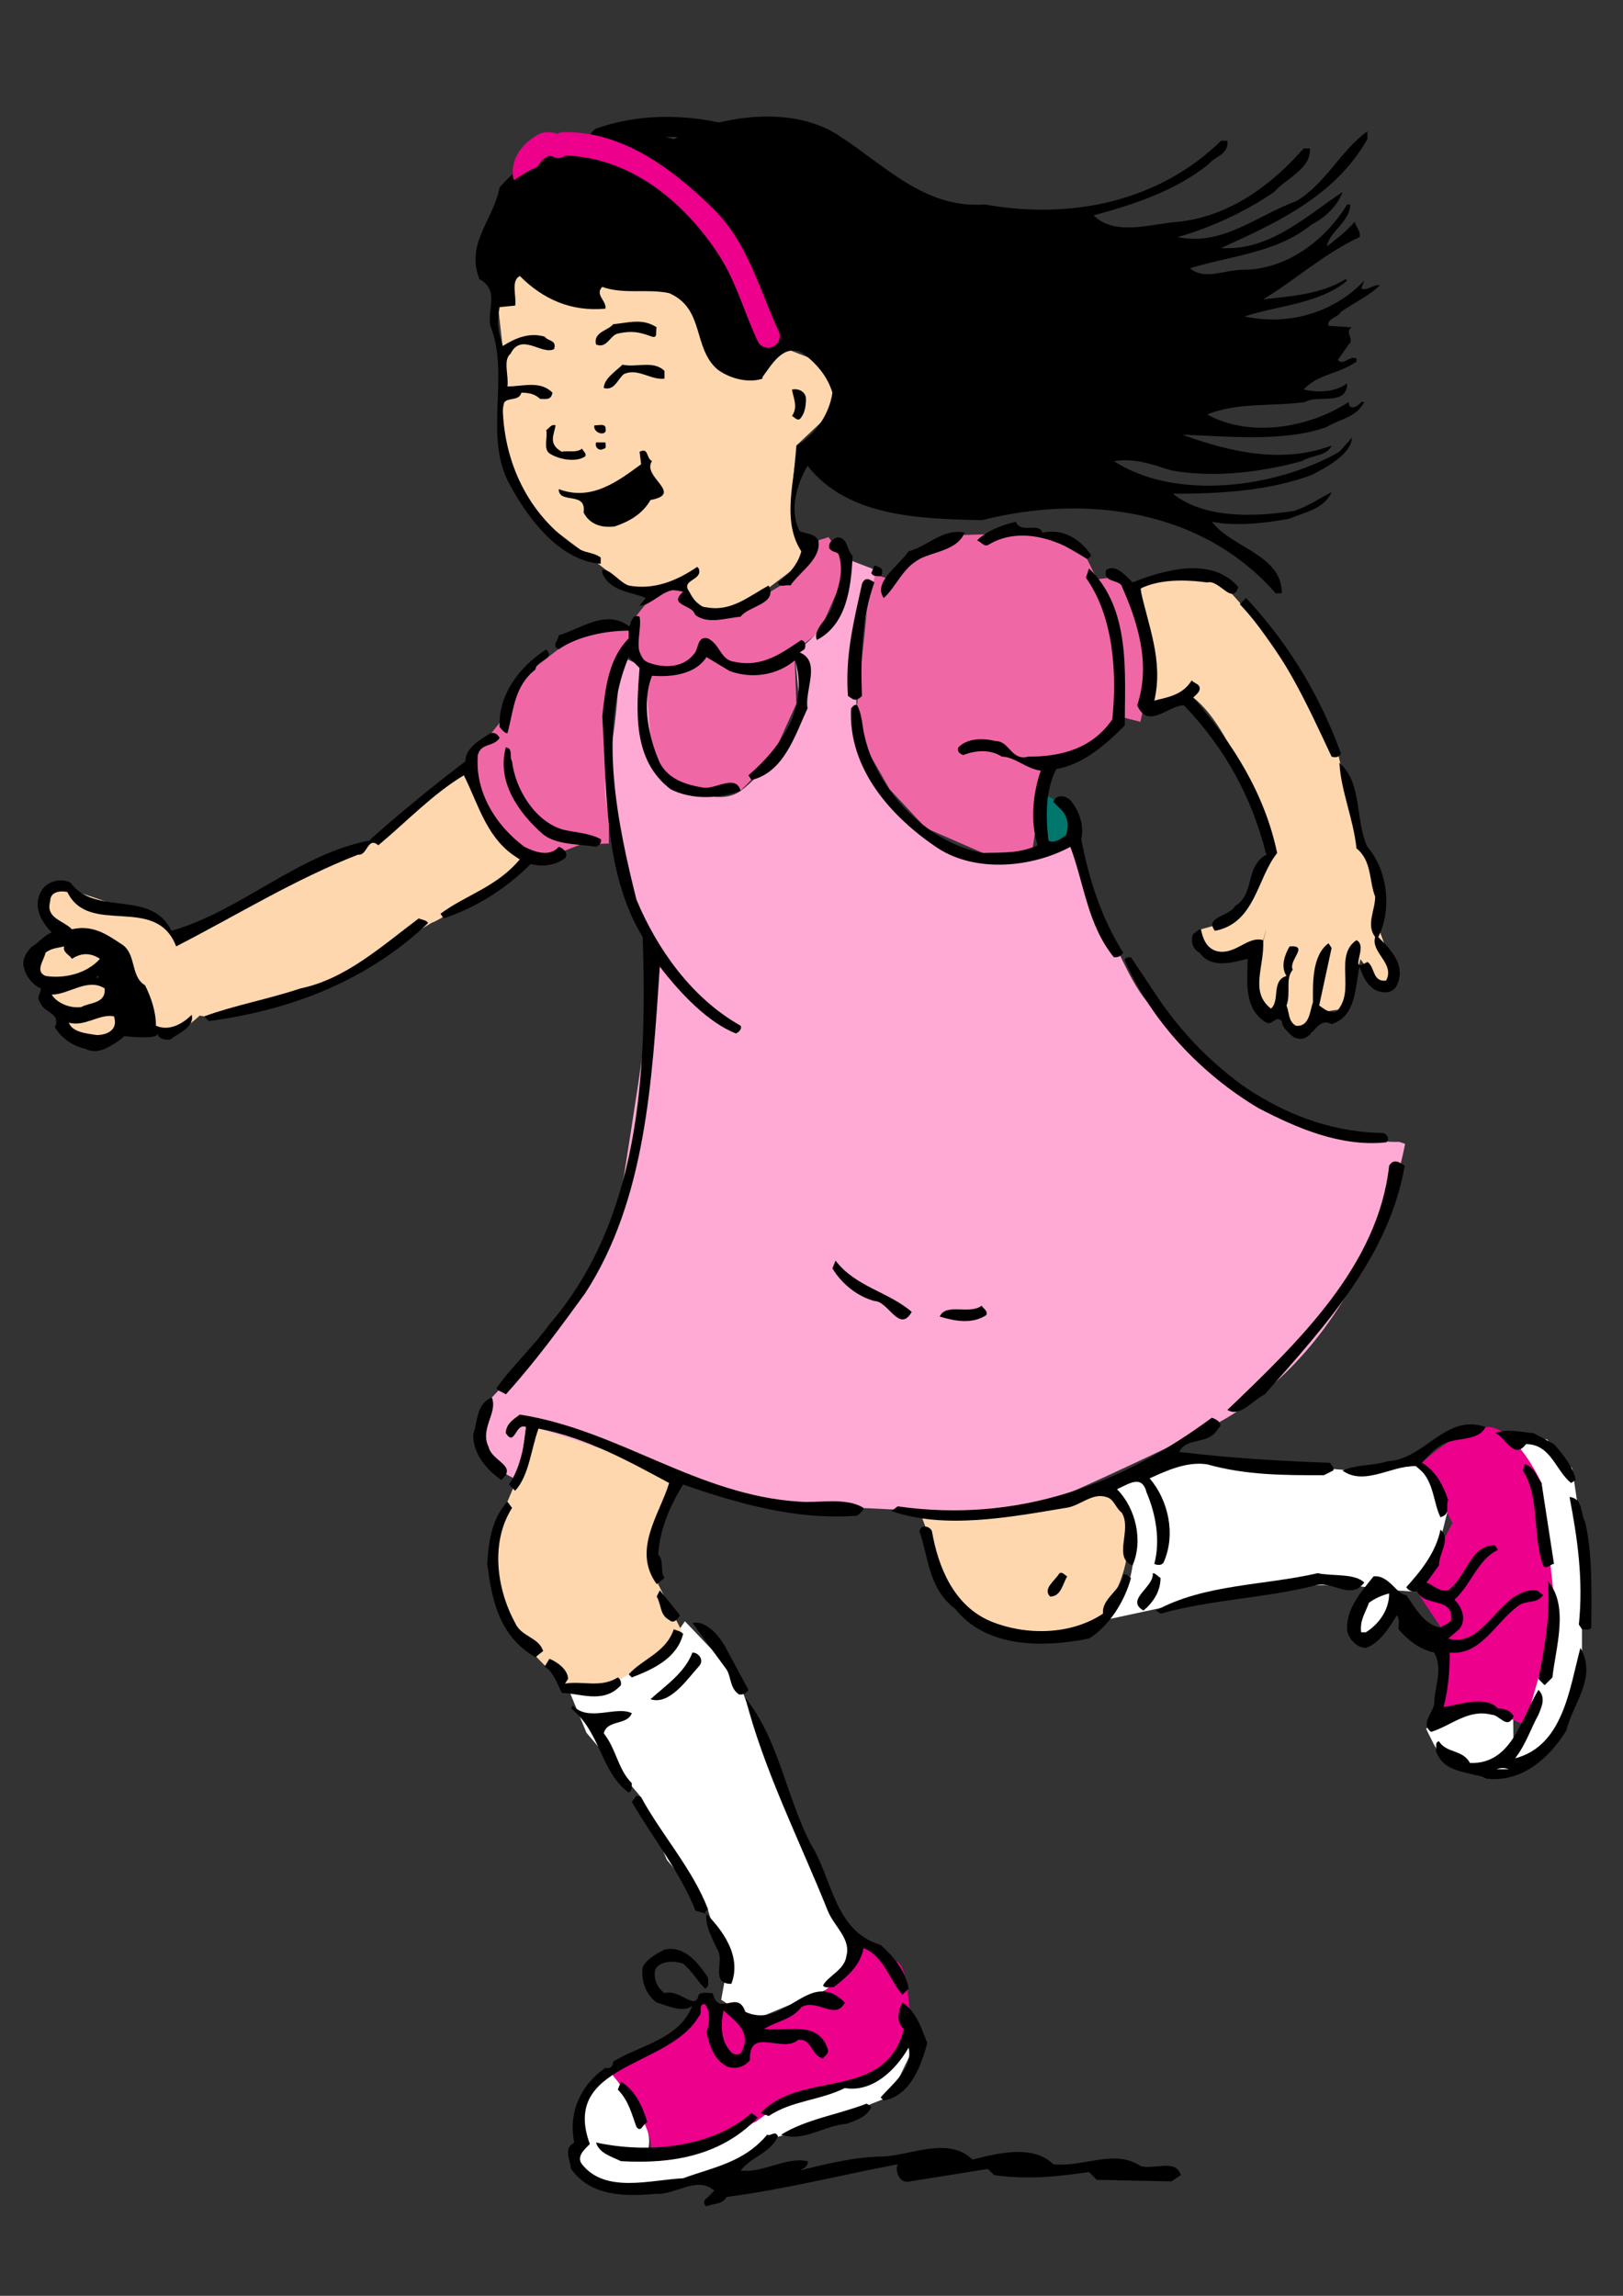 <?xml version="1.0" encoding="UTF-8" standalone="no"?>
<!-- Created with Inkscape (http://www.inkscape.org/) -->

<svg
   xmlns:dc="http://purl.org/dc/elements/1.1/"
   xmlns:cc="http://creativecommons.org/ns#"
   xmlns:rdf="http://www.w3.org/1999/02/22-rdf-syntax-ns#"
   xmlns:svg="http://www.w3.org/2000/svg"
   xmlns="http://www.w3.org/2000/svg"
   xmlns:xlink="http://www.w3.org/1999/xlink"
   xmlns:sodipodi="http://sodipodi.sourceforge.net/DTD/sodipodi-0.dtd"
   xmlns:inkscape="http://www.inkscape.org/namespaces/inkscape"
   width="744.094"
   height="1052.362"
   id="svg5165"
   version="1.1"
   inkscape:version="0.48.4 r9939"
   sodipodi:docname="New document 2">
  <rect width="100%" height="100%" fill="#333333" stroke="none"/>
  <defs
     id="defs5167">
    <clipPath
       id="XMLID_90_">
      <use
         height="480"
         width="640"
         y="0"
         x="0"
         id="use550"
         xlink:href="#XMLID_51_" />
    </clipPath>
    <clipPath
       id="XMLID_89_">
      <use
         height="480"
         width="640"
         y="0"
         x="0"
         id="use526"
         xlink:href="#XMLID_49_" />
    </clipPath>
    <clipPath
       id="clipPath4857">
      <use
         height="480"
         width="640"
         y="0"
         x="0"
         id="use4859"
         xlink:href="#XMLID_49_" />
    </clipPath>
    <clipPath
       id="XMLID_88_">
      <use
         height="480"
         width="640"
         y="0"
         x="0"
         id="use508"
         xlink:href="#XMLID_47_" />
    </clipPath>
    <clipPath
       id="clipPath4863">
      <use
         height="480"
         width="640"
         y="0"
         x="0"
         id="use4865"
         xlink:href="#XMLID_47_" />
    </clipPath>
    <clipPath
       id="XMLID_79_">
      <use
         xlink:href="#XMLID_29_"
         id="use332"
         x="0"
         y="0"
         width="640"
         height="480" />
    </clipPath>
    <clipPath
       id="clipPath4869">
      <use
         xlink:href="#XMLID_29_"
         id="use4871"
         x="0"
         y="0"
         width="640"
         height="480" />
    </clipPath>
    <clipPath
       id="XMLID_87_">
      <use
         height="480"
         width="640"
         y="0"
         x="0"
         id="use484"
         xlink:href="#XMLID_45_" />
    </clipPath>
    <clipPath
       id="clipPath4875">
      <use
         height="480"
         width="640"
         y="0"
         x="0"
         id="use4877"
         xlink:href="#XMLID_45_" />
    </clipPath>
    <clipPath
       id="clipPath4879">
      <use
         xlink:href="#XMLID_29_"
         id="use4881"
         x="0"
         y="0"
         width="640"
         height="480" />
    </clipPath>
    <clipPath
       id="clipPath4883">
      <use
         xlink:href="#XMLID_29_"
         id="use4885"
         x="0"
         y="0"
         width="640"
         height="480" />
    </clipPath>
    <clipPath
       id="clipPath4887">
      <use
         xlink:href="#XMLID_29_"
         id="use4889"
         x="0"
         y="0"
         width="640"
         height="480" />
    </clipPath>
    <clipPath
       id="clipPath4891">
      <use
         xlink:href="#XMLID_29_"
         id="use4893"
         x="0"
         y="0"
         width="640"
         height="480" />
    </clipPath>
    <clipPath
       id="XMLID_85_">
      <use
         height="480"
         width="640"
         y="0"
         x="0"
         id="use442"
         xlink:href="#XMLID_41_" />
    </clipPath>
    <clipPath
       id="clipPath4897">
      <use
         height="480"
         width="640"
         y="0"
         x="0"
         id="use4899"
         xlink:href="#XMLID_41_" />
    </clipPath>
    <clipPath
       id="clipPath4901">
      <use
         height="480"
         width="640"
         y="0"
         x="0"
         id="use4903"
         xlink:href="#XMLID_41_" />
    </clipPath>
    <clipPath
       id="clipPath4905">
      <use
         xlink:href="#XMLID_29_"
         id="use4907"
         x="0"
         y="0"
         width="640"
         height="480" />
    </clipPath>
    <clipPath
       id="XMLID_84_">
      <use
         height="480"
         width="640"
         y="0"
         x="0"
         id="use424"
         xlink:href="#XMLID_39_" />
    </clipPath>
    <clipPath
       id="clipPath4911">
      <use
         height="480"
         width="640"
         y="0"
         x="0"
         id="use4913"
         xlink:href="#XMLID_39_" />
    </clipPath>
    <clipPath
       id="clipPath4915">
      <use
         height="480"
         width="640"
         y="0"
         x="0"
         id="use4917"
         xlink:href="#XMLID_39_" />
    </clipPath>
    <clipPath
       id="clipPath4919">
      <use
         xlink:href="#XMLID_29_"
         id="use4921"
         x="0"
         y="0"
         width="640"
         height="480" />
    </clipPath>
    <clipPath
       id="clipPath4923">
      <use
         xlink:href="#XMLID_29_"
         id="use4925"
         x="0"
         y="0"
         width="640"
         height="480" />
    </clipPath>
    <clipPath
       id="clipPath4927">
      <use
         xlink:href="#XMLID_29_"
         id="use4929"
         x="0"
         y="0"
         width="640"
         height="480" />
    </clipPath>
    <clipPath
       id="XMLID_81_">
      <use
         height="480"
         width="640"
         y="0"
         x="0"
         id="use358"
         xlink:href="#XMLID_33_" />
    </clipPath>
    <clipPath
       id="clipPath4933">
      <use
         height="480"
         width="640"
         y="0"
         x="0"
         id="use4935"
         xlink:href="#XMLID_33_" />
    </clipPath>
    <clipPath
       id="XMLID_78_">
      <use
         height="480"
         width="640"
         y="0"
         x="0"
         id="use308"
         xlink:href="#XMLID_27_" />
    </clipPath>
    <clipPath
       id="XMLID_77_">
      <use
         height="480"
         width="640"
         y="0"
         x="0"
         id="use290"
         xlink:href="#XMLID_25_" />
    </clipPath>
    <clipPath
       id="clipPath4941">
      <use
         height="480"
         width="640"
         y="0"
         x="0"
         id="use4943"
         xlink:href="#XMLID_25_" />
    </clipPath>
    <clipPath
       id="clipPath4945">
      <use
         height="480"
         width="640"
         y="0"
         x="0"
         id="use4947"
         xlink:href="#XMLID_25_" />
    </clipPath>
    <clipPath
       id="clipPath4949">
      <use
         height="480"
         width="640"
         y="0"
         x="0"
         id="use4951"
         xlink:href="#XMLID_25_" />
    </clipPath>
    <clipPath
       id="XMLID_70_">
      <use
         xlink:href="#XMLID_11_"
         id="use156"
         x="0"
         y="0"
         width="640"
         height="480" />
    </clipPath>
    <clipPath
       id="clipPath4955">
      <use
         xlink:href="#XMLID_11_"
         id="use4957"
         x="0"
         y="0"
         width="640"
         height="480" />
    </clipPath>
    <clipPath
       id="clipPath4959">
      <use
         xlink:href="#XMLID_11_"
         id="use4961"
         x="0"
         y="0"
         width="640"
         height="480" />
    </clipPath>
    <clipPath
       id="XMLID_75_">
      <use
         height="480"
         width="640"
         y="0"
         x="0"
         id="use248"
         xlink:href="#XMLID_21_" />
    </clipPath>
    <clipPath
       id="clipPath4965">
      <use
         height="480"
         width="640"
         y="0"
         x="0"
         id="use4967"
         xlink:href="#XMLID_21_" />
    </clipPath>
    <clipPath
       id="clipPath4969">
      <use
         height="480"
         width="640"
         y="0"
         x="0"
         id="use4971"
         xlink:href="#XMLID_21_" />
    </clipPath>
    <clipPath
       id="XMLID_74_">
      <use
         height="480"
         width="640"
         y="0"
         x="0"
         id="use224"
         xlink:href="#XMLID_19_" />
    </clipPath>
    <clipPath
       id="clipPath4975">
      <use
         height="480"
         width="640"
         y="0"
         x="0"
         id="use4977"
         xlink:href="#XMLID_19_" />
    </clipPath>
    <clipPath
       id="clipPath4979">
      <use
         height="480"
         width="640"
         y="0"
         x="0"
         id="use4981"
         xlink:href="#XMLID_19_" />
    </clipPath>
    <clipPath
       id="clipPath4983">
      <use
         xlink:href="#XMLID_11_"
         id="use4985"
         x="0"
         y="0"
         width="640"
         height="480" />
    </clipPath>
    <clipPath
       id="XMLID_72_">
      <use
         height="480"
         width="640"
         y="0"
         x="0"
         id="use182"
         xlink:href="#XMLID_15_" />
    </clipPath>
    <clipPath
       id="clipPath4989">
      <use
         height="480"
         width="640"
         y="0"
         x="0"
         id="use4991"
         xlink:href="#XMLID_15_" />
    </clipPath>
    <clipPath
       id="XMLID_65_">
      <use
         xlink:href="#XMLID_1_"
         id="use64"
         x="0"
         y="0"
         width="640"
         height="480" />
    </clipPath>
    <clipPath
       id="clipPath4995">
      <use
         xlink:href="#XMLID_1_"
         id="use4997"
         x="0"
         y="0"
         width="640"
         height="480" />
    </clipPath>
    <clipPath
       id="XMLID_69_">
      <use
         height="480"
         width="640"
         y="0"
         x="0"
         id="use132"
         xlink:href="#XMLID_9_" />
    </clipPath>
    <clipPath
       id="clipPath5001">
      <use
         xlink:href="#XMLID_1_"
         id="use5003"
         x="0"
         y="0"
         width="640"
         height="480" />
    </clipPath>
    <clipPath
       id="XMLID_68_">
      <use
         height="480"
         width="640"
         y="0"
         x="0"
         id="use114"
         xlink:href="#XMLID_7_" />
    </clipPath>
    <clipPath
       id="clipPath5007">
      <use
         height="480"
         width="640"
         y="0"
         x="0"
         id="use5009"
         xlink:href="#XMLID_7_" />
    </clipPath>
    <clipPath
       id="clipPath5011">
      <use
         height="480"
         width="640"
         y="0"
         x="0"
         id="use5013"
         xlink:href="#XMLID_7_" />
    </clipPath>
    <clipPath
       id="clipPath5015">
      <use
         height="480"
         width="640"
         y="0"
         x="0"
         id="use5017"
         xlink:href="#XMLID_7_" />
    </clipPath>
    <clipPath
       id="XMLID_67_">
      <use
         height="480"
         width="640"
         y="0"
         x="0"
         id="use90"
         xlink:href="#XMLID_5_" />
    </clipPath>
    <clipPath
       id="clipPath5021">
      <use
         height="480"
         width="640"
         y="0"
         x="0"
         id="use5023"
         xlink:href="#XMLID_5_" />
    </clipPath>
    <clipPath
       id="clipPath5025">
      <use
         height="480"
         width="640"
         y="0"
         x="0"
         id="use5027"
         xlink:href="#XMLID_5_" />
    </clipPath>
  </defs>
  <sodipodi:namedview
     id="base"
     pagecolor="#ffffff"
     bordercolor="#666666"
     borderopacity="1.0"
     inkscape:pageopacity="0.0"
     inkscape:pageshadow="2"
     inkscape:zoom="0.35"
     inkscape:cx="375"
     inkscape:cy="520"
     inkscape:document-units="px"
     inkscape:current-layer="layer1"
     showgrid="false"
     inkscape:window-width="1440"
     inkscape:window-height="825"
     inkscape:window-x="-9"
     inkscape:window-y="-9"
     inkscape:window-maximized="1" />
  <g
     inkscape:label="Layer 1"
     inkscape:groupmode="layer"
     id="layer1">
    <polyline
       transform="matrix(2.554,0,0,2.554,-671.469,53.431)"
       style="fill:#00766d"
       id="polyline8"
       points="450.87,121.893 455.405,124.334 455.405,128.172 451.218,130.963 450.171,128.521 449.824,122.241   " />
    <polyline
       transform="matrix(2.554,0,0,2.554,-671.469,53.431)"
       style="fill:#ffffff"
       id="polyline10"
       points="520.999,287.62 528.209,284.946 534.537,287.08 534.606,293.202 529.512,298.245 522.394,295.645   520.3,292.155 518.906,289.364 " />
    <polyline
       transform="matrix(2.554,0,0,2.554,-671.469,53.431)"
       style="fill:#fed7af"
       id="polyline12"
       points="351.433,26.294 377.95,26.294 400.279,40.25 418.421,47.228 405.861,59.04 404.815,70.604   408.304,78.978 392.604,90.84 384.229,84.211 376.206,84.909 367.064,77.74 357.713,70.604 352.48,56.299 353.946,48.433   351.433,26.294 " />
    <path
       style="fill:#ffffff"
       inkscape:connector-curvature="0"
       id="path14"
       d="m 694.985,660.668 c 2.674,-0.894 14.261,-0.894 14.261,-0.894 l 11.584,13.367 4.455,30.3 v 68.622 l -14.258,24.958 -9.806,9.803 -11.584,7.127 c 0,0 -8.909,-2.355 -6.238,-2.672 2.677,-0.307 15.748,-20.499 15.748,-20.499 l 2.074,-33.863 -0.889,-45.452 -2.138,-37.385 -6.774,-14.309" />
    <path
       style="fill:#ffffff"
       inkscape:connector-curvature="0"
       id="path16"
       d="m 279.681,949.719 c 0,0 19.61,20.197 17.827,33.566 -1.78,13.367 0.595,3.27 0.595,3.27 l 48.42,-13.967 10.695,-8.912 31.194,-8.909 24.956,-12.478 8.909,-10.698 -14.258,29.413 -33.868,13.367 -21.387,6.235 -22.281,18.716 -33.868,4.455 -24.953,-5.344 -8.912,-6.24 1.78,-7.127 -0.889,-12.481 8.021,-18.716 8.021,-4.151" />
    <polyline
       transform="matrix(2.554,0,0,2.554,-671.469,53.431)"
       style="fill:#ffffff"
       id="polyline34"
       points="363.714,282.893 377.019,278.435 382.485,274.945 385.858,270.061 395.161,279.829   400.279,293.785 408.653,313.323 413.304,324.022 416.562,329.605 412.56,335.648 403.536,339.374 397.953,341.699 392.371,337.979   393.3,332.862 389.953,321.692 382.601,312.857 377.95,301.595 368.18,290.062 364.924,282.154 " />
    <path
       style="fill:#ffffff"
       inkscape:connector-curvature="0"
       id="path36"
       d="m 507.116,686.203 c 0,0 26.856,19.022 1.9,55.861 l 43.97,-9.502 41.585,-5.949 h 23.771 l 21.387,2.386 9.98,0.692 9.03,-17.336 4.754,-19.007 -2.378,-10.695 -12.118,-10.708 -25.906,2.388 -29.707,-2.373 -26.139,-2.383 -27.334,-1.183 -13.07,3.566 -14.733,10.68" />
    <path
       style="fill:#f067a6"
       inkscape:connector-curvature="0"
       id="path38"
       d="m 293.804,286.141 -29.942,5.3 -21.554,16.8 -13.783,23.75 -7.607,9.52 -2.378,3.31 c 0,0 -1.188,43.033 27.334,50.162 l 20.432,-7.921 12.836,-0.396 V 358.148 l -1.188,-24.956 10.284,-31.99 2.792,-11.811" />
    <polyline
       transform="matrix(2.554,0,0,2.554,-671.469,53.431)"
       style="fill:#f067a6"
       id="polyline40"
       points="422.609,83.05 434.239,75.14 449.963,74.671 458.058,79.415 459.826,83.05 463.545,82.584   467.733,92.353 469.012,102.354 467.618,108.634 464.011,107.704 460.291,111.425 455.638,114.682 450.521,115.612 450.056,119.335   448.195,131.896 439.355,132.168 429.123,127.709 422.609,120.731 418.886,114.216 416.747,105.652 417.957,94.214 418.886,85.375   419.26,81.927 420.934,82.486 " />
    <polyline
       transform="matrix(2.554,0,0,2.554,-671.469,53.431)"
       style="fill:#f067a6"
       id="polyline42"
       points="385.486,85.277 387.718,89.464 395.394,88.747 404.93,83.05 407.721,77.467 409.769,76.066   411.654,75.489 415.167,80.722 410.048,92.353 405.512,96.073 405.861,105.379 401.21,115.612 395.813,121.003 389.115,120.446   381.672,119.335 377.95,110.03 378.88,103.052 379.904,100.349 377.95,96.54 375.717,91.418 378.648,87.7 383.068,84.909 " />
    <path
       transform="matrix(2.554,0,0,2.554,-671.469,53.431)"
       style="fill:#00b9b1"
       inkscape:connector-curvature="0"
       id="path94"
       clip-path="url(#XMLID_67_)"
       d="m 413.566,123.509 c 2.789,0 5.045,-2.257 5.045,-5.046 0,-2.787 -2.256,-5.043 -5.045,-5.043 -2.788,0 -5.046,2.256 -5.046,5.043 -3e-5,2.788 2.258,5.046 5.046,5.046" />
    <path
       transform="matrix(2.554,0,0,2.554,-671.469,53.431)"
       style="fill:#00b9b1"
       inkscape:connector-curvature="0"
       id="path96"
       clip-path="url(#XMLID_67_)"
       d="m 393.385,123.509 c 2.788,0 5.045,-2.257 5.045,-5.046 0,-2.787 -2.257,-5.043 -5.045,-5.043 -2.788,0 -5.045,2.256 -5.045,5.043 0,2.788 2.257,5.046 5.045,5.046" />
    <path
       transform="matrix(2.554,0,0,2.554,-671.469,53.431)"
       style="fill:#00b9b1"
       inkscape:connector-curvature="0"
       id="path98"
       clip-path="url(#XMLID_67_)"
       d="m 373.206,123.509 c 2.788,0 5.044,-2.257 5.044,-5.046 0,-2.787 -2.256,-5.043 -5.044,-5.043 -2.789,0 -5.046,2.256 -5.046,5.043 0,2.788 2.257,5.046 5.046,5.046" />
    <path
       transform="matrix(2.554,0,0,2.554,-671.469,53.431)"
       style="fill:#00b9b1"
       inkscape:connector-curvature="0"
       id="path116"
       clip-path="url(#XMLID_68_)"
       d="m 413.566,123.676 c 2.789,0 5.045,-2.255 5.045,-5.044 0,-2.788 -2.256,-5.045 -5.045,-5.045 -2.788,0 -5.046,2.257 -5.046,5.045 -3e-5,2.789 2.258,5.044 5.046,5.044" />
    <path
       transform="matrix(2.554,0,0,2.554,-671.469,53.431)"
       style="fill:#00b9b1"
       inkscape:connector-curvature="0"
       id="path118"
       clip-path="url(#XMLID_68_)"
       d="m 393.385,123.676 c 2.788,0 5.045,-2.255 5.045,-5.044 0,-2.788 -2.257,-5.045 -5.045,-5.045 -2.788,0 -5.045,2.257 -5.045,5.045 0,2.789 2.257,5.044 5.045,5.044" />
    <path
       transform="matrix(2.554,0,0,2.554,-671.469,53.431)"
       style="fill:#00b9b1"
       inkscape:connector-curvature="0"
       id="path120"
       clip-path="url(#XMLID_68_)"
       d="m 373.206,123.676 c 2.788,0 5.044,-2.255 5.044,-5.044 0,-2.788 -2.256,-5.045 -5.044,-5.045 -2.789,0 -5.046,2.257 -5.046,5.045 0,2.789 2.257,5.044 5.046,5.044" />
    <path
       transform="matrix(2.554,0,0,2.554,-671.469,53.431)"
       style="fill:#00b9b1"
       inkscape:connector-curvature="0"
       id="path122"
       clip-path="url(#XMLID_68_)"
       d="m 413.566,103.496 c 2.789,0 5.045,-2.256 5.045,-5.045 0,-2.789 -2.256,-5.044 -5.045,-5.044 -2.788,0 -5.046,2.255 -5.046,5.044 -3e-5,2.788 2.258,5.045 5.046,5.045" />
    <path
       transform="matrix(2.554,0,0,2.554,-671.469,53.431)"
       d="m 393.385,103.496 c 2.788,0 5.045,-2.256 5.045,-5.045 0,-2.789 -2.257,-5.044 -5.045,-5.044 -2.788,0 -5.045,2.255 -5.045,5.044 0,2.788 2.257,5.045 5.045,5.045"
       clip-path="url(#XMLID_65_)"
       id="path124"
       inkscape:connector-curvature="0"
       style="fill:#00b9b1" />
    <path
       transform="matrix(2.554,0,0,2.554,-671.469,53.431)"
       style="fill:#00b9b1"
       inkscape:connector-curvature="0"
       id="path134"
       clip-path="url(#XMLID_69_)"
       d="m 373.206,103.496 c 2.788,0 5.044,-2.256 5.044,-5.045 0,-2.789 -2.256,-5.044 -5.044,-5.044 -2.789,0 -5.046,2.255 -5.046,5.044 0,2.788 2.257,5.045 5.046,5.045" />
    <path
       transform="matrix(2.554,0,0,2.554,-671.469,53.431)"
       d="m 383.295,113.587 c 2.788,0 5.045,-2.257 5.045,-5.045 0,-2.789 -2.257,-5.046 -5.045,-5.046 -2.789,0 -5.046,2.257 -5.046,5.046 9.8e-4,2.788 2.257,5.045 5.046,5.045"
       clip-path="url(#XMLID_65_)"
       id="path142"
       inkscape:connector-curvature="0"
       style="fill:#00b9b1" />
    <path
       transform="matrix(2.554,0,0,2.554,-671.469,53.431)"
       d="m 403.475,113.587 c 2.788,0 5.045,-2.257 5.045,-5.045 0,-2.789 -2.257,-5.046 -5.045,-5.046 -2.788,0 -5.045,2.257 -5.045,5.046 -3e-5,2.788 2.257,5.045 5.045,5.045"
       clip-path="url(#XMLID_65_)"
       id="path144"
       inkscape:connector-curvature="0"
       style="fill:#00b9b1" />
    <path
       transform="matrix(2.554,0,0,2.554,-671.469,53.431)"
       style="fill:#00b9b1"
       inkscape:connector-curvature="0"
       id="path186"
       clip-path="url(#XMLID_72_)"
       d="m 373.373,123.509 c 2.787,0 5.044,-2.257 5.044,-5.046 0,-2.787 -2.257,-5.043 -5.044,-5.043 -2.788,0 -5.045,2.256 -5.045,5.043 0,2.788 2.256,5.046 5.045,5.046" />
    <path
       transform="matrix(2.554,0,0,2.554,-671.469,53.431)"
       style="fill:#00b9b1"
       inkscape:connector-curvature="0"
       id="path188"
       clip-path="url(#XMLID_72_)"
       d="m 353.193,123.509 c 2.788,0 5.044,-2.257 5.044,-5.046 0,-2.787 -2.256,-5.043 -5.044,-5.043 -2.788,0 -5.046,2.256 -5.046,5.043 0,2.788 2.258,5.046 5.046,5.046" />
    <path
       transform="matrix(2.554,0,0,2.554,-671.469,53.431)"
       d="m 363.282,133.6 c 2.788,0 5.046,-2.257 5.046,-5.045 0,-2.789 -2.258,-5.045 -5.046,-5.045 -2.788,0 -5.045,2.256 -5.045,5.045 0,2.788 2.257,5.045 5.045,5.045"
       clip-path="url(#XMLID_70_)"
       id="path198"
       inkscape:connector-curvature="0"
       style="fill:#00b9b1" />
    <path
       transform="matrix(2.554,0,0,2.554,-671.469,53.431)"
       style="fill:#00b9b1"
       inkscape:connector-curvature="0"
       id="path228"
       clip-path="url(#XMLID_74_)"
       d="m 413.566,123.509 c 2.789,0 5.045,-2.257 5.045,-5.046 0,-2.787 -2.256,-5.043 -5.045,-5.043 -2.788,0 -5.046,2.256 -5.046,5.043 -3e-5,2.788 2.258,5.046 5.046,5.046" />
    <path
       transform="matrix(2.554,0,0,2.554,-671.469,53.431)"
       style="fill:#00b9b1"
       inkscape:connector-curvature="0"
       id="path230"
       clip-path="url(#XMLID_74_)"
       d="m 393.385,123.509 c 2.788,0 5.045,-2.257 5.045,-5.046 0,-2.787 -2.257,-5.043 -5.045,-5.043 -2.788,0 -5.045,2.256 -5.045,5.043 0,2.788 2.257,5.046 5.045,5.046" />
    <path
       transform="matrix(2.554,0,0,2.554,-671.469,53.431)"
       style="fill:#00b9b1"
       inkscape:connector-curvature="0"
       id="path232"
       clip-path="url(#XMLID_74_)"
       d="m 373.206,123.509 c 2.788,0 5.045,-2.257 5.045,-5.046 0,-2.787 -2.257,-5.043 -5.045,-5.043 -2.789,0 -5.046,2.256 -5.046,5.043 0,2.788 2.257,5.046 5.046,5.046" />
    <path
       transform="matrix(2.554,0,0,2.554,-671.469,53.431)"
       style="fill:#00b9b1"
       inkscape:connector-curvature="0"
       id="path250"
       clip-path="url(#XMLID_75_)"
       d="m 373.373,123.676 c 2.787,0 5.044,-2.255 5.044,-5.044 0,-2.788 -2.257,-5.045 -5.044,-5.045 -2.788,0 -5.045,2.257 -5.045,5.045 0,2.789 2.256,5.044 5.045,5.044" />
    <path
       transform="matrix(2.554,0,0,2.554,-671.469,53.431)"
       style="fill:#00b9b1"
       inkscape:connector-curvature="0"
       id="path252"
       clip-path="url(#XMLID_75_)"
       d="m 353.193,123.676 c 2.788,0 5.044,-2.255 5.044,-5.044 0,-2.788 -2.256,-5.045 -5.044,-5.045 -2.788,0 -5.046,2.257 -5.046,5.045 0,2.789 2.258,5.044 5.046,5.044" />
    <path
       transform="matrix(2.554,0,0,2.554,-671.469,53.431)"
       style="fill:#00b9b1"
       inkscape:connector-curvature="0"
       id="path256"
       clip-path="url(#XMLID_75_)"
       d="m 373.373,103.496 c 2.787,0 5.044,-2.256 5.044,-5.045 0,-2.789 -2.257,-5.044 -5.044,-5.044 -2.788,0 -5.045,2.255 -5.045,5.044 0,2.788 2.256,5.045 5.045,5.045" />
    <path
       transform="matrix(2.554,0,0,2.554,-671.469,53.431)"
       d="m 353.193,103.496 c 2.788,0 5.044,-2.256 5.044,-5.045 0,-2.789 -2.256,-5.044 -5.044,-5.044 -2.788,0 -5.046,2.255 -5.046,5.044 0,2.788 2.258,5.045 5.046,5.045"
       clip-path="url(#XMLID_70_)"
       id="path258"
       inkscape:connector-curvature="0"
       style="fill:#00b9b1" />
    <path
       transform="matrix(2.554,0,0,2.554,-671.469,53.431)"
       d="m 363.282,113.587 c 2.788,0 5.046,-2.257 5.046,-5.045 0,-2.789 -2.258,-5.046 -5.046,-5.046 -2.788,0 -5.045,2.257 -5.045,5.046 0,2.788 2.257,5.045 5.045,5.045"
       clip-path="url(#XMLID_70_)"
       id="path278"
       inkscape:connector-curvature="0"
       style="fill:#00b9b1" />
    <path
       transform="matrix(2.554,0,0,2.554,-671.469,53.431)"
       d="m 363.282,93.406 c 2.788,0 5.046,-2.256 5.046,-5.045 0,-2.789 -2.258,-5.045 -5.046,-5.045 -2.788,0 -5.045,2.256 -5.045,5.045 0,2.789 2.257,5.045 5.045,5.045"
       clip-path="url(#XMLID_70_)"
       id="path282"
       inkscape:connector-curvature="0"
       style="fill:#00b9b1" />
    <path
       transform="matrix(2.554,0,0,2.554,-671.469,53.431)"
       style="fill:#00b9b1"
       inkscape:connector-curvature="0"
       id="path292"
       clip-path="url(#XMLID_77_)"
       d="m 413.566,123.676 c 2.789,0 5.045,-2.255 5.045,-5.044 0,-2.788 -2.256,-5.045 -5.045,-5.045 -2.788,0 -5.046,2.257 -5.046,5.045 -3e-5,2.789 2.258,5.044 5.046,5.044" />
    <path
       transform="matrix(2.554,0,0,2.554,-671.469,53.431)"
       style="fill:#00b9b1"
       inkscape:connector-curvature="0"
       id="path294"
       clip-path="url(#XMLID_77_)"
       d="m 393.385,123.676 c 2.788,0 5.045,-2.255 5.045,-5.044 0,-2.788 -2.257,-5.045 -5.045,-5.045 -2.788,0 -5.045,2.257 -5.045,5.045 0,2.789 2.257,5.044 5.045,5.044" />
    <path
       transform="matrix(2.554,0,0,2.554,-671.469,53.431)"
       style="fill:#00b9b1"
       inkscape:connector-curvature="0"
       id="path296"
       clip-path="url(#XMLID_77_)"
       d="m 373.206,123.676 c 2.788,0 5.045,-2.255 5.045,-5.044 0,-2.788 -2.257,-5.045 -5.045,-5.045 -2.789,0 -5.046,2.257 -5.046,5.045 0,2.789 2.257,5.044 5.046,5.044" />
    <path
       transform="matrix(2.554,0,0,2.554,-671.469,53.431)"
       style="fill:#00b9b1"
       inkscape:connector-curvature="0"
       id="path298"
       clip-path="url(#XMLID_77_)"
       d="m 413.566,103.496 c 2.789,0 5.045,-2.256 5.045,-5.045 0,-2.789 -2.256,-5.044 -5.045,-5.044 -2.788,0 -5.046,2.255 -5.046,5.044 -3e-5,2.788 2.258,5.045 5.046,5.045" />
    <path
       transform="matrix(2.554,0,0,2.554,-671.469,53.431)"
       style="fill:#00b9b1"
       inkscape:connector-curvature="0"
       id="path310"
       clip-path="url(#XMLID_78_)"
       d="m 373.206,103.496 c 2.788,0 5.045,-2.256 5.045,-5.045 0,-2.789 -2.257,-5.044 -5.045,-5.044 -2.789,0 -5.046,2.255 -5.046,5.044 0,2.788 2.257,5.045 5.046,5.045" />
    <path
       transform="matrix(2.554,0,0,2.554,-671.469,53.431)"
       style="fill:#00b9b1"
       inkscape:connector-curvature="0"
       id="path364"
       clip-path="url(#XMLID_81_)"
       d="m 433.579,123.509 c 2.788,0 5.045,-2.257 5.045,-5.046 0,-2.787 -2.257,-5.043 -5.045,-5.043 -2.788,0 -5.045,2.256 -5.045,5.043 0,2.788 2.257,5.046 5.045,5.046" />
    <path
       transform="matrix(2.554,0,0,2.554,-671.469,53.431)"
       style="fill:#00b9b1"
       inkscape:connector-curvature="0"
       id="path366"
       clip-path="url(#XMLID_81_)"
       d="m 413.399,123.509 c 2.788,0 5.045,-2.257 5.045,-5.046 0,-2.787 -2.257,-5.043 -5.045,-5.043 -2.789,0 -5.047,2.256 -5.047,5.043 0,2.788 2.258,5.046 5.047,5.046" />
    <path
       transform="matrix(2.554,0,0,2.554,-671.469,53.431)"
       d="m 422.787,133.038 c 2.789,0 5.047,-2.254 5.047,-5.046 0,-2.788 -2.258,-5.043 -5.047,-5.043 -2.788,0 -5.044,2.255 -5.044,5.043 3e-5,2.792 2.256,5.046 5.044,5.046"
       clip-path="url(#XMLID_79_)"
       id="path372"
       inkscape:connector-curvature="0"
       style="fill:#00b9b1" />
    <path
       transform="matrix(2.554,0,0,2.554,-671.469,53.431)"
       d="m 443.668,133.6 c 2.788,0 5.045,-2.257 5.045,-5.045 0,-2.789 -2.257,-5.045 -5.045,-5.045 -2.787,0 -5.045,2.256 -5.045,5.045 10e-4,2.788 2.258,5.045 5.045,5.045"
       clip-path="url(#XMLID_79_)"
       id="path374"
       inkscape:connector-curvature="0"
       style="fill:#00b9b1" />
    <path
       transform="matrix(2.554,0,0,2.554,-671.469,53.431)"
       d="m 462.982,133.038 c 2.788,0 5.043,-2.254 5.043,-5.046 0,-2.788 -2.255,-5.043 -5.043,-5.043 -2.789,0 -5.045,2.255 -5.045,5.043 3e-5,2.792 2.256,5.046 5.045,5.046"
       clip-path="url(#XMLID_79_)"
       id="path414"
       inkscape:connector-curvature="0"
       style="fill:#00b9b1" />
    <path
       transform="matrix(2.554,0,0,2.554,-671.469,53.431)"
       style="fill:#00b9b1"
       inkscape:connector-curvature="0"
       id="path428"
       clip-path="url(#XMLID_84_)"
       d="m 433.579,123.676 c 2.788,0 5.045,-2.255 5.045,-5.044 0,-2.788 -2.257,-5.045 -5.045,-5.045 -2.788,0 -5.045,2.257 -5.045,5.045 0,2.789 2.257,5.044 5.045,5.044" />
    <path
       transform="matrix(2.554,0,0,2.554,-671.469,53.431)"
       style="fill:#00b9b1"
       inkscape:connector-curvature="0"
       id="path430"
       clip-path="url(#XMLID_84_)"
       d="m 413.399,123.676 c 2.788,0 5.045,-2.255 5.045,-5.044 0,-2.788 -2.257,-5.045 -5.045,-5.045 -2.789,0 -5.047,2.257 -5.047,5.045 0,2.789 2.258,5.044 5.047,5.044" />
    <path
       transform="matrix(2.554,0,0,2.554,-671.469,53.431)"
       style="fill:#00b9b1"
       inkscape:connector-curvature="0"
       id="path432"
       clip-path="url(#XMLID_84_)"
       d="m 453.758,103.496 c 2.789,0 5.047,-2.256 5.047,-5.045 0,-2.789 -2.258,-5.044 -5.047,-5.044 -2.788,0 -5.045,2.255 -5.045,5.044 0,2.788 2.257,5.045 5.045,5.045" />
    <path
       transform="matrix(2.554,0,0,2.554,-671.469,53.431)"
       d="m 433.579,103.496 c 2.788,0 5.045,-2.256 5.045,-5.045 0,-2.789 -2.257,-5.044 -5.045,-5.044 -2.788,0 -5.045,2.255 -5.045,5.044 0,2.788 2.257,5.045 5.045,5.045"
       clip-path="url(#XMLID_79_)"
       id="path434"
       inkscape:connector-curvature="0"
       style="fill:#00b9b1" />
    <path
       transform="matrix(2.554,0,0,2.554,-671.469,53.431)"
       style="fill:#00b9b1"
       inkscape:connector-curvature="0"
       id="path444"
       clip-path="url(#XMLID_85_)"
       d="m 413.399,103.496 c 2.788,0 5.045,-2.256 5.045,-5.045 0,-2.789 -2.257,-5.044 -5.045,-5.044 -2.789,0 -5.047,2.255 -5.047,5.044 0,2.788 2.258,5.045 5.047,5.045" />
    <path
       transform="matrix(2.554,0,0,2.554,-671.469,53.431)"
       style="fill:#00b9b1"
       inkscape:connector-curvature="0"
       id="path446"
       clip-path="url(#XMLID_85_)"
       d="m 453.758,83.316 c 2.789,0 5.047,-2.256 5.047,-5.044 0,-2.789 -2.258,-5.045 -5.047,-5.045 -2.788,0 -5.045,2.256 -5.045,5.045 0,2.788 2.257,5.044 5.045,5.044" />
    <path
       transform="matrix(2.554,0,0,2.554,-671.469,53.431)"
       style="fill:#00b9b1"
       inkscape:connector-curvature="0"
       id="path448"
       clip-path="url(#XMLID_85_)"
       d="m 433.579,83.316 c 2.788,0 5.045,-2.256 5.045,-5.044 0,-2.789 -2.257,-5.045 -5.045,-5.045 -2.788,0 -5.045,2.256 -5.045,5.045 0,2.788 2.257,5.044 5.045,5.044" />
    <path
       transform="matrix(2.554,0,0,2.554,-671.469,53.431)"
       d="m 423.488,113.587 c 2.788,0 5.046,-2.257 5.046,-5.045 0,-2.789 -2.258,-5.046 -5.046,-5.046 -2.789,0 -5.044,2.257 -5.044,5.046 0,2.788 2.255,5.045 5.044,5.045"
       clip-path="url(#XMLID_79_)"
       id="path452"
       inkscape:connector-curvature="0"
       style="fill:#00b9b1" />
    <path
       transform="matrix(2.554,0,0,2.554,-671.469,53.431)"
       d="m 443.668,113.587 c 2.788,0 5.045,-2.257 5.045,-5.045 0,-2.789 -2.257,-5.046 -5.045,-5.046 -2.787,0 -5.045,2.257 -5.045,5.046 10e-4,2.788 2.258,5.045 5.045,5.045"
       clip-path="url(#XMLID_79_)"
       id="path454"
       inkscape:connector-curvature="0"
       style="fill:#00b9b1" />
    <path
       transform="matrix(2.554,0,0,2.554,-671.469,53.431)"
       d="m 422.787,92.845 c 2.789,0 5.047,-2.256 5.047,-5.046 0,-2.787 -2.258,-5.043 -5.047,-5.043 -2.788,0 -5.044,2.256 -5.044,5.043 3e-5,2.79 2.256,5.046 5.044,5.046"
       clip-path="url(#XMLID_79_)"
       id="path456"
       inkscape:connector-curvature="0"
       style="fill:#00b9b1" />
    <path
       transform="matrix(2.554,0,0,2.554,-671.469,53.431)"
       d="m 443.668,93.406 c 2.788,0 5.045,-2.256 5.045,-5.045 0,-2.789 -2.257,-5.045 -5.045,-5.045 -2.787,0 -5.045,2.256 -5.045,5.045 10e-4,2.789 2.258,5.045 5.045,5.045"
       clip-path="url(#XMLID_79_)"
       id="path458"
       inkscape:connector-curvature="0"
       style="fill:#00b9b1" />
    <path
       transform="matrix(2.554,0,0,2.554,-671.469,53.431)"
       style="fill:#00b9b1"
       inkscape:connector-curvature="0"
       id="path486"
       clip-path="url(#XMLID_87_)"
       d="m 453.591,103.496 c 2.788,0 5.046,-2.256 5.046,-5.045 0,-2.789 -2.258,-5.044 -5.046,-5.044 -2.789,0 -5.045,2.255 -5.045,5.044 0,2.788 2.256,5.045 5.045,5.045" />
    <path
       transform="matrix(2.554,0,0,2.554,-671.469,53.431)"
       style="fill:#00b9b1"
       inkscape:connector-curvature="0"
       id="path492"
       clip-path="url(#XMLID_87_)"
       d="m 453.591,83.316 c 2.788,0 5.046,-2.256 5.046,-5.044 0,-2.789 -2.258,-5.045 -5.046,-5.045 -2.789,0 -5.045,2.256 -5.045,5.045 0,2.788 2.256,5.044 5.045,5.044" />
    <path
       transform="matrix(2.554,0,0,2.554,-671.469,53.431)"
       d="m 463.682,113.587 c 2.788,0 5.044,-2.257 5.044,-5.045 0,-2.789 -2.256,-5.046 -5.044,-5.046 -2.788,0 -5.045,2.257 -5.045,5.046 -3e-5,2.788 2.257,5.045 5.045,5.045"
       clip-path="url(#XMLID_79_)"
       id="path494"
       inkscape:connector-curvature="0"
       style="fill:#00b9b1" />
    <path
       transform="matrix(2.554,0,0,2.554,-671.469,53.431)"
       d="m 462.982,92.845 c 2.788,0 5.043,-2.256 5.043,-5.046 0,-2.787 -2.255,-5.043 -5.043,-5.043 -2.789,0 -5.045,2.256 -5.045,5.043 3e-5,2.79 2.256,5.046 5.045,5.046"
       clip-path="url(#XMLID_79_)"
       id="path498"
       inkscape:connector-curvature="0"
       style="fill:#00b9b1" />
    <path
       transform="matrix(2.554,0,0,2.554,-671.469,53.431)"
       style="fill:#00b9b1"
       inkscape:connector-curvature="0"
       id="path510"
       clip-path="url(#XMLID_88_)"
       d="m 453.758,83.483 c 2.789,0 5.047,-2.257 5.047,-5.045 0,-2.789 -2.258,-5.046 -5.047,-5.046 -2.788,0 -5.045,2.257 -5.045,5.046 0,2.788 2.257,5.045 5.045,5.045" />
    <path
       transform="matrix(2.554,0,0,2.554,-671.469,53.431)"
       style="fill:#00b9b1"
       inkscape:connector-curvature="0"
       id="path512"
       clip-path="url(#XMLID_88_)"
       d="m 433.579,83.483 c 2.788,0 5.045,-2.257 5.045,-5.045 0,-2.789 -2.257,-5.046 -5.045,-5.046 -2.788,0 -5.045,2.257 -5.045,5.046 0,2.788 2.257,5.045 5.045,5.045" />
    <path
       transform="matrix(2.554,0,0,2.554,-671.469,53.431)"
       style="fill:#00b9b1"
       inkscape:connector-curvature="0"
       id="path528"
       clip-path="url(#XMLID_89_)"
       d="m 413.399,63.303 c 2.788,0 5.045,-2.256 5.045,-5.045 0,-2.789 -2.257,-5.044 -5.045,-5.044 -2.789,0 -5.047,2.256 -5.047,5.044 0,2.788 2.258,5.045 5.047,5.045" />
    <path
       transform="matrix(2.554,0,0,2.554,-671.469,53.431)"
       style="fill:#00b9b1"
       inkscape:connector-curvature="0"
       id="path534"
       clip-path="url(#XMLID_89_)"
       d="m 413.399,43.123 c 2.788,0 5.045,-2.257 5.045,-5.046 0,-2.788 -2.257,-5.045 -5.045,-5.045 -2.789,0 -5.047,2.257 -5.047,5.045 0,2.789 2.258,5.046 5.047,5.046" />
    <path
       transform="matrix(2.554,0,0,2.554,-671.469,53.431)"
       style="fill:#00b9b1"
       inkscape:connector-curvature="0"
       id="path556"
       clip-path="url(#XMLID_90_)"
       d="m 453.591,83.483 c 2.788,0 5.046,-2.257 5.046,-5.045 0,-2.789 -2.258,-5.046 -5.046,-5.046 -2.789,0 -5.045,2.257 -5.045,5.046 0,2.788 2.256,5.045 5.045,5.045" />
    <path
       style="fill:#ec008c"
       inkscape:connector-curvature="0"
       id="path622"
       d="m 324.535,916.443 -4.455,2.672 c 0,0 -8.912,14.258 -11.584,14.859 -2.674,0.59 -28.815,15.742 -28.815,15.742 0,0 21.684,25.546 18.422,36.836 0,0 40.994,-3.862 56.737,-20.797 0,0 40.997,-14.261 44.264,-12.179 3.27,2.074 19.903,-24.66 18.716,-27.035 -1.188,-2.373 -1.188,-27.927 -7.724,-27.625 -6.534,0.296 -15.74,-8.021 -15.74,-8.021 l -1.195,-0.894 c 0,0 -7.423,22.578 -23.17,26.44 0,0 -22.575,16.639 -27.924,10.1 -5.349,-6.539 -17.53,-10.097 -17.53,-10.097" />
    <path
       style="fill:#ec008c"
       inkscape:connector-curvature="0"
       id="path626"
       d="m 651.85,670.517 c 0,0 15.924,-15.226 29.232,-16.396 13.306,-1.178 25.663,25.663 25.663,25.663 l 6.659,61.089 -14.261,49.907 -21.39,-9.502 -16.639,9.502 2.853,-39.699 -14.261,-21.39 16.159,-31.592 -14.016,-27.582" />
    <path
       style="fill:#ffaad4"
       inkscape:connector-curvature="0"
       id="path628"
       d="m 390.191,256.948 11.584,4.457 c 0,0 -18.716,67.731 -2.674,90.012 0,0 19.604,57.038 78.428,40.106 l 15.147,-7.132 c 0,0 24.958,75.754 38.325,78.426 0,0 51.687,61.496 110.511,60.604 l 2.672,0.891 c 0,0 -16.041,94.467 -91.795,131.007 -75.754,36.54 -87.338,39.214 -87.338,39.214 L 351.866,689.184 283.244,666.017 l -42.065,-11.893 -3.387,24.368 c 0,0 -29.942,-9.888 -12.297,-37.919 0,0 56.859,-58.333 57.748,-84.178 0,0 18.716,-114.966 16.933,-120.314 -1.78,-5.346 -26.736,-61.493 -22.282,-81.1 5.806,-25.533 6.24,-54.364 6.24,-54.364 l 11.586,5.346 3.566,46.343 c 0,0 26.2,20.409 40.282,10.207 14.082,-10.207 27.449,-35.16 27.449,-35.16 l -2.674,-28.519 c -1e-4,3e-5 20.501,-11.584 25.847,-41.886" />
    <path
       style="fill:#fed7af"
       inkscape:connector-curvature="0"
       id="path630"
       d="m 522.984,267.643 c 0,0 12.475,-10.695 30.3,-4.455 17.824,6.238 59.71,80.209 59.71,80.209 l 9.803,42.777 c 0,0 16.933,26.736 8.912,38.323 l 7.129,19.607 -4.457,9.804 -10.695,-14.258 c 0,0 -4.457,23.17 -8.912,23.17 -4.457,0 -9.801,1.783 -9.801,1.783 l -3.566,8.912 -8.736,1.653 -6.414,-12.348 -4.455,3.566 -3.566,-4.457 c 0,0 -4.457,-8.912 0,-26.736 4.455,-17.827 0.891,-4.23 0.891,-4.23 0,0 -20.496,12.248 -22.282,8.685 -1.783,-3.566 -8.021,-9.804 -8.021,-9.804 l 1.783,-3.872 15.15,-4.151 16.044,-32.974 c 0,0 -14.261,-53.559 -34.759,-69.11 l -22.282,4.943 -1.778,-57.036" />
    <path
       style="fill:#fed7af"
       inkscape:connector-curvature="0"
       id="path632"
       d="m 212.841,351.417 c 0,0 20.496,40.33 25.49,42.471 4.986,2.138 -37.431,28.427 -39.751,28.826 -2.314,0.404 -73.613,48.931 -104.988,43.181 -31.367,-5.75 -1.962,-0.404 -1.962,-0.404 0,0 -12.475,11.587 -16.933,9.804 -4.455,-1.783 -16.039,-36.54 -16.039,-36.54 l -12.481,-10.695 -16.039,-0.891 -10.698,-11.586 c 0,0 0.894,-6.238 4.457,-8.912 3.563,-2.674 4.455,0 4.455,0 0,0 53.472,16.041 51.69,23.17 l 89.121,-44.509 43.677,-33.914" />
    <path
       style="fill:#fed7af"
       inkscape:connector-curvature="0"
       id="path642"
       d="m 246.883,654.831 63.097,20.092 -12.475,42.777 15.686,31.239 c 0,0 -37.429,32.708 -49.549,25.799 -12.118,-6.904 -28.519,-27.628 -28.519,-27.628 l -9.803,-28.519 7.308,-30.254 14.256,-33.508" />
    <path
       style="fill:#fed7af"
       inkscape:connector-curvature="0"
       id="path644"
       d="m 422.274,694.531 h 42.777 l 47.059,-11.893 c 0,0 15.328,25.262 -6.417,57.041 -7.397,10.8 -40.642,8.327 -40.642,8.327 l -27.089,-10.47 -4.994,-14.486 -10.695,-28.519" />
    <path
       inkscape:connector-curvature="0"
       id="path646"
       d="m 451.506,93.728 c 39.927,7.132 79.854,-1.425 108.373,-29.232 h 2.848 c 0.715,6.416 -5.704,7.132 -8.554,10.698 -14.974,12.12 -34.22,18.537 -52.76,23.525 9.98,9.982 27.089,3.566 39.927,2.851 22.103,-2.851 40.639,-15.684 56.326,-33.508 h 2.851 c 0.713,9.27 -10.695,13.546 -16.396,19.962 -13.546,9.27 -29.234,16.399 -44.208,20.675 20.677,4.279 36.364,-9.982 54.188,-16.396 13.546,-7.842 20.675,-23.528 32.795,-32.085 v 3.566 c -14.971,26.381 -42.062,38.501 -67.015,49.907 22.1,1.428 38.499,-14.258 55.61,-25.666 -2.138,6.416 -8.557,12.12 -14.258,14.971 -15.689,12.833 -37.076,14.261 -55.61,19.962 6.416,5.704 15.684,0.713 24.238,0.713 19.962,0 37.786,-13.548 47.766,-29.944 h 1.428 c 0,7.842 -9.98,12.833 -10.692,19.252 4.278,-3.566 8.554,-6.419 12.828,-11.41 0,2.141 2.856,4.279 2.141,7.132 -15.686,7.132 -29.944,19.962 -44.205,28.519 12.123,-1.425 26.381,-2.138 37.789,-9.27 l 0.71,0.713 c -12.83,10.695 -32.085,11.408 -47.051,16.399 19.96,4.279 40.634,-1.425 54.893,-16.399 l -1.423,3.566 c 2.848,1.425 5.701,-2.141 8.554,-1.428 -4.278,4.279 -11.41,7.842 -17.827,12.12 -1.425,2.851 -6.414,2.851 -5.701,6.416 l 10.698,0.713 c -3.566,2.138 1.423,5.704 -1.428,7.842 l -4.991,7.129 c 2.853,2.851 4.991,-2.138 8.557,-0.713 v 1.425 c -7.842,5.704 -17.827,5.704 -24.241,12.833 6.417,1.425 14.258,1.425 19.96,-2.851 0,10.695 -13.546,4.991 -19.247,8.557 -14.973,2.138 -30.66,0 -44.921,5.704 19.252,10.695 46.346,6.416 64.883,-5.704 0,4.276 4.279,2.138 5.704,0 h 1.423 c -3.563,7.129 -11.405,7.842 -17.106,11.405 -19.255,7.132 -46.346,4.279 -66.305,3.566 21.387,7.844 45.628,13.548 68.441,4.994 -2.135,4.991 -9.267,4.276 -13.548,7.129 -18.534,4.991 -39.927,7.842 -59.886,4.276 -9.267,-2.851 -16.396,-5.704 -26.381,-4.276 28.519,18.537 74.862,12.12 103.384,-4.279 l 5.704,-6.416 c 0,7.132 -11.408,13.546 -18.539,17.111 -19.249,7.129 -41.35,8.557 -63.455,8.557 14.261,11.405 37.074,10.695 55.61,7.842 6.416,-2.138 11.408,-5.704 17.109,-8.554 -3.566,7.844 -12.83,9.267 -19.247,12.12 -11.408,2.141 -24.956,3.566 -35.648,1.428 9.267,12.12 32.085,14.971 32.085,32.795 h -2.851 C 551.316,233.471 497.844,226.339 450.075,238.457 c -28.519,-0.713 -61.312,-1.423 -79.851,-24.953 -4.994,8.557 -8.557,20.677 -3.566,29.947 2.851,1.423 6.417,0.713 8.554,4.279 1.43,8.554 -8.554,14.261 -12.83,20.675 -2.138,-0.715 -4.994,1.425 -5.701,-1.428 4.989,-3.566 9.267,-8.554 10.695,-14.261 -9.27,-14.261 -2.853,-32.795 -2.143,-48.479 8.56,-4.994 14.974,-14.261 16.401,-24.243 -2.14,-7.132 -7.127,-13.546 -14.258,-18.534 -8.557,-3.566 -13.551,5.701 -17.827,11.405 v 0.713 c -6.419,2.141 -14.971,0 -20.68,-4.276 -11.405,-9.982 -5.701,-27.806 -22.095,-34.936 -9.987,-2.138 -20.68,0.713 -30.66,-2.853 -3.566,3.566 2.141,6.419 1.425,9.982 -15.686,1.428 -28.519,-4.276 -39.212,-14.971 -4.281,2.138 -1.43,9.27 -2.143,13.548 l -7.129,0.713 c -1.425,7.129 -0.71,11.408 1.43,17.824 5.699,-3.566 12.12,-6.416 19.25,-4.276 1.423,2.135 5.701,1.425 4.276,5.701 -5.701,2.853 -14.971,-7.842 -19.962,2.138 -3.563,2.853 -0.713,9.982 -1.425,14.974 7.127,0 14.968,-2.853 20.677,2.851 -0.713,3.566 -2.853,2.853 -5.706,2.853 -2.138,-2.138 -4.986,-2.853 -8.554,-2.853 -1.428,4.991 -8.554,0.713 -8.554,7.132 0.71,26.379 12.828,50.619 35.646,64.878 2.851,1.428 6.419,1.428 9.267,3.566 v 2.856 c -18.532,-1.428 -32.793,-19.967 -41.35,-35.651 -12.83,-22.1 0,-50.619 -9.265,-73.435 -1.43,-7.844 4.273,-16.396 -4.994,-21.39 -6.419,-16.396 6.416,-27.091 9.267,-42.065 19.962,-22.815 51.337,-30.657 79.854,-22.103 20.677,-10.695 53.475,-15.686 74.862,-2.138 21.387,13.546 39.927,34.22 67.731,32.082" />
    <path
       inkscape:connector-curvature="0"
       id="path648"
       d="m 301.071,150.054 c -0.713,2.138 0.713,4.991 -2.138,4.279 -5.706,-2.138 -9.27,-2.853 -15.689,-1.428 -3.566,0.713 -4.986,7.132 -9.98,4.994 -1.428,-5.704 5.701,-6.419 7.842,-9.27 7.132,-0.715 13.548,-2.856 19.965,1.425" />
    <path
       inkscape:connector-curvature="0"
       id="path650"
       d="m 304.636,170.016 v 3.563 c -6.419,0.713 -12.12,-4.991 -18.539,-2.138 -2.853,2.138 -4.276,7.842 -9.267,6.417 0,-4.279 5.701,-7.842 8.554,-10.695 6.419,1.425 14.261,-2.138 19.252,2.853" />
    <path
       inkscape:connector-curvature="0"
       id="path652"
       d="m 369.517,182.849 c 0,3.566 -0.715,7.132 -2.851,9.267 -1.43,0.713 -2.141,-0.713 -3.566,-1.428 2.853,-4.276 0.715,-7.842 0,-12.12 3.563,-0.71 6.416,1.428 6.416,4.281" />
    <path
       inkscape:connector-curvature="0"
       id="path654"
       d="m 254.725,194.969 c -0.71,4.276 -3.566,8.554 2.853,12.12 2.853,-0.715 6.419,0.713 9.272,-1.428 0.71,1.428 2.135,2.141 1.423,3.566 -4.276,2.851 -12.118,1.425 -16.396,-1.425 -2.853,-2.141 -0.715,-7.132 -1.428,-10.695 1.428,-0.71 2.141,-2.851 4.276,-2.138" />
    <path
       inkscape:connector-curvature="0"
       id="path656"
       d="m 277.543,195.679 c 0,0.715 0.715,2.141 -0.71,2.856 -2.138,0.71 -4.994,-1.428 -4.279,-3.566 2.141,0 4.276,-0.713 4.989,0.71" />
    <path
       inkscape:connector-curvature="0"
       id="path658"
       d="m 277.543,202.811 c 0,0.713 0.715,2.853 -0.71,2.853 -2.138,1.428 -4.279,-0.713 -3.566,-2.853 h 4.276" />
    <path
       inkscape:connector-curvature="0"
       id="path660"
       d="m 298.933,211.368 c -4.991,7.129 14.971,14.971 -0.713,17.824 -3.566,6.416 -9.98,9.982 -16.396,12.12 -5.704,0.713 -11.408,-0.713 -14.261,-6.416 1.425,-9.982 -11.408,-3.566 -11.408,-10.695 14.971,5.704 27.089,-3.566 37.786,-11.408 l -0.715,-5.704 c 4.279,-2.141 2.856,2.851 5.706,4.279" />
    <path
       inkscape:connector-curvature="0"
       id="path664"
       d="m 477.887,244.166 c 9.98,-2.141 17.824,3.566 22.098,9.98 0.713,0.713 -0.71,1.425 -1.423,2.138 -12.123,-8.554 -30.662,-15.684 -45.631,-6.416 -2.143,0.713 -2.853,-1.428 -4.991,-2.138 4.278,-4.279 11.408,-7.132 17.824,-8.557 2.138,5.704 10.698,0.003 12.123,4.994" />
    <path
       inkscape:connector-curvature="0"
       id="path668"
       d="m 442.238,244.166 c -3.566,8.554 -14.974,8.554 -22.103,12.83 -7.129,4.994 -9.98,12.833 -14.974,17.111 -4.989,-7.129 6.419,-14.261 11.413,-21.39 8.549,-2.135 15.681,-10.692 25.663,-8.552" />
    <path
       inkscape:connector-curvature="0"
       id="path670"
       d="m 390.904,254.858 c -0.71,14.971 -2.848,31.37 -16.394,38.501 -2.143,-4.994 5.699,-9.982 7.127,-15.689 2.138,-7.132 5.701,-14.974 2.853,-23.525 -0.715,-1.428 -2.853,-0.713 -4.281,-2.851 -0.713,-2.856 2.138,-4.279 3.566,-4.991 4.994,0 4.279,5.701 7.129,8.554" />
    <path
       inkscape:connector-curvature="0"
       id="path674"
       d="m 404.45,261.277 c 0,1.423 0,2.138 -0.713,2.851 -2.138,0 -3.566,0 -4.276,-1.428 l 1.423,-3.566 c 1.428,0.715 2.853,0.715 3.566,2.143" />
    <path
       inkscape:connector-curvature="0"
       id="path676"
       d="m 320.323,260.562 c 2.138,5.701 -8.56,4.994 -4.278,10.695 1.425,2.851 4.278,7.129 7.842,7.129 11.408,2.138 19.247,-4.994 28.519,-9.98 4.279,8.554 -9.272,9.267 -12.835,14.258 -7.129,0.715 -14.968,3.566 -20.677,-0.713 -1.425,-4.994 -12.83,-4.278 -5.701,-10.695 -7.842,-3.566 -12.833,5.701 -19.965,6.417 l 2.856,-3.566 c -6.419,-2.851 -16.401,-2.851 -19.962,-11.408 v -1.423 c 3.563,-0.715 7.842,5.701 12.12,7.129 11.408,2.135 22.103,-2.141 31.367,-8.557 l 0.715,0.713" />
    <path
       inkscape:connector-curvature="0"
       id="path678"
       d="m 519.239,266.978 c 14.258,-5.701 36.361,-12.12 48.479,2.141 -2.851,8.554 -8.554,-3.563 -14.261,-2.141 -10.695,-1.423 -22.098,-1.423 -30.657,2.851 3.566,17.114 10.698,32.795 6.419,51.334 4.994,-1.428 12.836,-2.138 17.111,-9.267 1.428,1.425 2.851,1.425 3.566,2.851 0.713,2.138 -1.425,3.566 -2.853,4.989 18.539,21.39 32.8,44.205 38.499,71.297 -9.265,11.408 -9.98,32.085 -28.519,35.648 -4.986,-6.416 6.422,-6.416 9.272,-11.405 9.267,-5.706 4.281,-17.824 14.261,-23.53 -6.416,-25.666 -18.539,-48.479 -37.791,-68.443 -7.129,0 -16.396,11.408 -21.387,0 6.419,-19.249 0,-38.501 -7.129,-54.898 -2.138,-2.851 -8.554,-1.428 -7.132,-7.129 4.278,-2.851 8.557,2.141 12.123,5.704" />
    <path
       inkscape:connector-curvature="0"
       id="path680"
       d="m 515.673,332.571 c -9.267,9.267 -19.25,17.827 -31.37,19.962 -4.991,9.27 -4.991,22.103 -3.566,32.798 2.138,1.425 5.704,-0.715 7.847,-2.138 1.423,-3.566 1.423,-7.842 -1.43,-11.408 l -4.281,-4.279 c 1.43,-3.566 5.709,-2.851 7.842,-0.713 4.281,4.991 6.419,12.123 4.994,17.824 3.566,18.537 9.267,36.361 19.247,52.047 -1.423,2.138 -2.848,2.138 -4.278,2.138 -12.115,-14.974 -13.546,-33.51 -19.962,-50.622 -17.106,9.27 -42.775,12.123 -60.599,0.713 -21.393,-14.261 -41.35,-36.361 -39.927,-64.167 0.71,-0.713 1.425,-2.138 2.848,-1.428 2.856,5.704 2.141,12.123 4.279,17.824 7.132,23.528 29.234,45.631 53.472,49.907 8.56,0 17.111,0 24.958,-3.566 -3.566,-10.695 -2.138,-24.238 1.425,-34.218 -6.414,-0.715 -12.12,-6.416 -17.824,-6.416 -5.704,-3.566 -12.12,-2.851 -17.824,-0.713 -1.428,-0.715 -2.851,-1.428 -2.143,-3.566 4.281,-4.276 11.408,-4.276 17.117,-2.851 6.414,0 7.127,9.267 14.966,7.132 14.974,0 29.232,-3.566 38.504,-17.111 2.138,-20.677 0.708,-47.056 -12.123,-64.88 l 1.428,-4.279 c 19.254,18.539 16.401,47.771 16.401,72.009" />
    <path
       inkscape:connector-curvature="0"
       id="path682"
       d="m 400.884,266.978 c -5.701,15.686 -6.414,34.933 -5.701,52.047 -1.428,1.423 -2.848,2.138 -4.278,1.423 l -2.135,-1.423 c -1.43,-18.539 2.848,-34.938 6.414,-51.337 1.425,-3.561 3.566,-2.133 5.701,-0.71" />
    <path
       inkscape:connector-curvature="0"
       id="path684"
       d="m 614.774,345.404 c -0.71,1.428 -2.135,2.143 -4.278,1.428 -11.405,-24.241 -22.098,-48.484 -42.062,-69.871 l 2.848,-2.851 c 19.967,21.387 34.226,45.626 43.493,71.294" />
    <path
       inkscape:connector-curvature="0"
       id="path686"
       d="m 293.224,282.665 c 1.43,6.417 -4.276,18.539 4.994,21.39 6.419,2.138 14.971,2.138 19.962,-4.279 2.141,-2.138 1.425,-8.557 6.419,-7.129 5.701,2.851 5.701,9.98 12.115,10.695 12.835,2.851 22.105,-4.279 30.662,-9.98 2.138,0.713 2.138,2.851 1.423,4.276 l -2.135,1.425 c 9.982,4.279 2.135,17.111 3.566,25.668 -5.704,12.12 -10.698,29.232 -25.666,32.798 l -1.43,-2.141 c 14.973,-12.833 27.809,-31.37 21.39,-52.76 -8.554,7.132 -19.96,8.557 -29.944,4.994 l -10.692,-6.422 c -4.994,7.839 -15.689,9.265 -24.956,8.554 -4.991,12.833 -1.428,28.519 3.566,39.927 4.278,7.844 12.118,9.98 19.96,11.408 5.704,0.713 14.971,-6.416 17.109,1.423 -9.98,3.566 -22.1,4.279 -32.085,-0.71 C 289.655,348.252 291.796,325.442 293.219,306.19 l -4.981,-4.989 c -14.261,33.508 -4.994,77 3.566,111.221 9.267,22.103 24.956,44.921 47.766,57.751 0.713,1.425 -0.708,2.851 -2.138,3.566 -12.83,-4.989 -25.669,-18.537 -34.933,-30.657 -3.566,52.76 -6.419,106.945 -34.226,149.722 -11.403,15.684 -22.815,31.37 -36.358,46.346 -2.141,-1.43 -3.566,-1.43 -4.279,-2.851 6.416,-9.272 17.109,-19.252 24.241,-29.232 41.35,-47.771 44.913,-114.789 42.777,-177.529 -17.824,-29.232 -16.396,-67.023 -18.537,-101.244 1.425,-12.83 2.848,-26.381 12.12,-35.648 v -3.566 c -9.272,0 -22.818,2.138 -32.085,8.557 -3.566,-1.425 0,-4.276 0,-6.419 9.98,-2.853 21.387,-12.118 32.085,-4.276 1.425,-1.428 1.425,-5.704 4.986,-4.279" />
    <path
       inkscape:connector-curvature="0"
       id="path688"
       d="m 245.458,306.905 c -9.98,7.842 -9.98,19.252 -12.83,29.232 -1.428,0 -2.853,-2.141 -3.566,-2.851 -0.71,-14.973 9.272,-27.809 21.39,-35.651 4.273,4.991 -4.276,4.276 -4.994,9.27" />
    <path
       inkscape:connector-curvature="0"
       id="path690"
       d="m 229.059,338.275 c -2.851,4.276 -8.554,2.141 -9.982,7.842 -1.423,16.396 7.844,32.085 21.393,42.065 4.276,2.141 11.408,4.994 15.686,0 2.848,0.713 4.986,4.279 2.138,5.706 -4.279,2.851 -9.98,3.566 -14.973,2.138 -11.405,11.408 -24.953,19.962 -39.924,24.953 l -1.428,-2.138 c 11.408,-8.557 25.668,-12.123 36.363,-24.953 -14.974,-8.557 -18.539,-24.243 -25.669,-38.504 -14.258,8.557 -26.381,21.39 -39.217,32.082 -4.989,-4.273 -4.989,4.994 -9.265,4.279 -29.234,11.408 -55.613,27.804 -83.417,42.065 -9.27,-24.241 -39.927,-4.273 -49.909,-24.953 -3.566,-0.71 -7.844,0 -7.844,4.279 -2.135,7.842 5.706,8.557 9.98,12.833 9.272,-2.141 15.691,2.138 22.103,6.416 7.842,4.279 4.278,14.974 11.41,19.25 2.851,5.706 4.991,12.123 4.991,18.539 6.416,2.851 12.83,-1.425 16.396,-4.989 1.428,5.701 -6.417,8.554 -9.98,11.403 -2.141,0 -4.994,0 -5.704,-2.851 0.569,3.289 -17.184,0.969 -17.184,0.969 -0.713,-12.836 -1.064,-18.828 -10.334,-27.383 -2.141,2.851 3.99,-2.103 5.417,0.748 2.138,0.713 3.563,2.856 4.986,4.279 -6.414,8.557 11.41,15.689 0,24.241 -4.279,2.856 -9.98,7.132 -15.684,4.279 -5.704,-1.423 -10.695,-4.279 -14.261,-9.98 2.853,-6.416 -4.276,-6.416 -6.419,-10.695 -2.465,-3.747 0.062,-4.17 0.003,-7.129 -3.566,-1.428 -7.129,-5.701 -7.837,-9.982 -0.722,-2.892 0.629,-5.848 3.489,-8.99 4.073,-2.526 5.778,-5.269 9.341,-6.696 -5.701,-5.701 -9.267,-13.546 -3.566,-20.675 2.848,-2.851 7.842,-4.279 12.12,-2.138 11.405,15.684 37.074,2.853 46.346,22.1 32.085,-9.267 57.746,-34.936 90.541,-41.35 13.546,-12.123 29.234,-24.956 44.205,-36.364 0,-6.416 7.132,-9.98 11.413,-12.83 2.135,-0.715 3.563,0.71 4.273,2.135"
       sodipodi:nodetypes="ccccccccccccccccccccccccccccccccccccccccc" />
    <path
       inkscape:connector-curvature="0"
       id="path692"
       d="m 234.768,348.97 c 1.423,12.836 10.692,27.804 23.525,31.37 6.414,1.428 11.408,1.428 17.109,4.279 0.715,1.428 -0.708,2.851 -2.138,3.566 -7.842,-1.425 -17.824,-0.715 -24.241,-5.704 -11.408,-9.98 -21.387,-24.238 -17.109,-39.927 3.563,0.713 1.423,4.279 2.853,6.416" />
    <path
       inkscape:connector-curvature="0"
       id="path694"
       d="m 626.894,388.182 c 9.27,10.695 11.41,28.519 4.991,41.355 5.704,5.701 12.833,12.83 8.56,22.098 -2.141,4.278 -7.132,3.566 -9.982,2.141 -4.279,-2.851 -5.706,-6.417 -7.132,-10.695 -2.141,9.267 -1.425,22.813 -12.833,26.379 -7.837,-4.273 -8.554,10.695 -17.827,5.706 -2.135,-2.141 -4.986,-4.279 -4.986,-7.129 -2.851,-2.851 -4.281,2.138 -7.129,0.713 -10.698,-6.422 -8.56,-19.252 -8.56,-29.232 -6.416,1.425 -16.396,4.989 -22.1,-2.851 -2.853,-1.428 -4.276,-4.994 -2.853,-8.557 1.43,-0.715 2.141,-2.138 3.566,-2.138 0.71,3.566 2.14,8.555 7.129,9.982 8.557,2.138 14.258,-7.132 21.387,-4.991 0.715,12.12 -6.416,23.528 3.566,31.367 4.278,-3.563 0,-12.83 7.132,-14.968 -2.853,-4.279 -0.715,-9.985 1.428,-13.551 9.267,-0.71 -0.713,6.419 1.423,10.695 -3.566,4.278 -0.708,10.695 -2.848,16.399 1.428,3.566 0.713,7.132 4.278,9.267 6.416,0.713 6.416,-7.132 7.842,-10.698 0,-7.842 -0.713,-21.387 7.129,-27.091 l 1.425,2.138 -5.701,26.381 c 2.138,1.423 4.278,3.566 7.844,2.851 9.267,-9.267 -1.43,-25.666 9.267,-32.795 5.704,2.851 -4.281,15.686 4.989,9.98 3.566,2.141 2.138,9.27 8.557,8.557 4.279,-7.842 -7.129,-12.83 -4.989,-19.96 -4.278,-5.706 0,-12.123 0,-18.537 -2.851,-7.132 -1.43,-16.401 -8.557,-22.103 -1.425,-13.546 -7.132,-26.381 -7.842,-39.214 10.685,9.27 7.121,26.384 12.825,38.501" />
    <path
       inkscape:connector-curvature="0"
       id="path696"
       d="m 196.266,423.117 c -27.809,26.381 -62.745,39.927 -100.528,44.918 l -2.143,-2.14 c 13.548,-4.989 29.234,-7.839 44.208,-12.83 20.677,-4.279 37.076,-19.252 54.185,-32.085 1.423,0.713 3.563,0.713 4.278,2.138" />
    <path
       style="fill:#fed7af"
       inkscape:connector-curvature="0"
       id="path698"
       d="m 29.427,433.812 c -0.708,2.856 2.143,3.566 3.566,5.706 4.281,-2.851 8.56,-2.851 12.836,0 -5.704,6.417 -15.686,9.267 -24.953,7.844 -4.994,-2.141 -0.713,-7.132 0,-10.695 2.853,-2.143 5.704,-2.143 8.552,-2.856" />
    <path
       inkscape:connector-curvature="0"
       id="path700"
       d="m 531.359,458.055 c 23.525,34.22 59.889,60.602 102.666,61.312 1.425,0 3.566,2.856 1.425,4.279 -20.677,2.141 -40.639,-6.417 -58.464,-15.684 -26.379,-15.686 -49.194,-39.927 -61.314,-67.733 0,-1.428 1.425,-1.428 2.851,-1.428 l 12.835,19.255" />
    <path
       style="fill:#fed7af"
       inkscape:connector-curvature="0"
       id="path702"
       d="m 47.967,453.064 c 0.715,7.129 -7.127,6.414 -10.695,8.557 -5.701,0.71 -11.408,-2.14 -13.546,-5.704 7.844,-0.003 16.399,-7.847 24.241,-2.853" />
    <path
       style="fill:#fed7af"
       inkscape:connector-curvature="0"
       id="path704"
       d="m 52.248,465.895 c 2.138,6.419 -3.566,8.557 -7.844,8.557 -4.989,-0.713 -11.41,-1.425 -12.83,-5.701 7.129,2.138 14.256,-4.281 20.675,-2.856" />
    <path
       inkscape:connector-curvature="0"
       id="path706"
       d="m 644.008,534.338 c -7.129,41.355 -36.361,73.44 -64.165,104.809 -5.701,2.848 -11.408,10.695 -17.114,7.129 32.8,-31.37 69.159,-66.308 74.15,-111.939 2.136,-3.563 4.991,-1.423 7.129,0" />
    <path
       inkscape:connector-curvature="0"
       id="path712"
       d="m 417.995,601.359 c -5.701,9.985 -10.695,-4.989 -17.111,-4.989 -7.842,-2.141 -14.971,-7.842 -19.247,-14.974 l 1.425,-3.563 c 9.27,12.12 24.241,14.258 34.933,23.525" />
    <path
       inkscape:connector-curvature="0"
       id="path714"
       d="m 452.221,602.784 c -6.416,4.281 -14.258,2.851 -21.387,0.713 2.851,-6.416 13.546,-0.713 19.247,-4.991 0.71,1.428 2.853,2.141 2.141,4.279" />
    <path
       inkscape:connector-curvature="0"
       id="path716"
       d="m 224.07,663.388 c 1.425,6.414 13.546,8.557 5.701,14.971 -7.129,-4.991 -12.833,-12.12 -12.833,-20.675 2.138,-6.422 1.428,-14.258 8.557,-17.114 2.853,7.129 -5.704,14.261 -1.425,22.818" />
    <path
       inkscape:connector-curvature="0"
       id="path720"
       d="m 366.663,688.341 c 8.554,0.715 21.39,-2.138 29.232,2.853 0,1.428 -1.428,2.141 -2.856,3.566 -28.517,2.141 -54.895,-5.701 -79.851,-14.261 -5.704,9.272 -10.692,19.965 -11.408,32.085 2.853,2.853 0.715,7.842 2.853,10.698 l -3.566,2.848 c -11.408,-15.684 1.43,-32.085 5.706,-46.343 -18.539,-9.982 -37.791,-20.675 -59.894,-24.953 -3.566,9.982 -4.273,21.387 -10.695,28.519 l -2.851,-2.853 c 4.994,-7.129 7.132,-17.824 7.842,-26.376 -4.991,-2.141 -4.991,9.267 -9.267,2.851 0,-4.279 3.566,-6.419 6.419,-8.56 45.631,7.132 81.279,37.076 128.335,39.927" />
    <path
       inkscape:connector-curvature="0"
       id="path722"
       d="m 558.45,654.831 c -4.278,7.842 -14.258,3.563 -17.824,10.695 22.815,2.853 47.769,4.276 69.156,4.991 0.71,1.428 2.138,2.138 1.425,3.566 l -4.278,2.138 c -18.534,0 -35.648,0 -53.475,-4.989 -9.265,-1.43 -18.534,2.851 -26.376,6.419 8.554,9.98 12.118,25.666 6.417,38.496 -0.713,1.43 -2.848,1.43 -4.279,0.713 2.851,-10.695 0.713,-22.818 -3.566,-32.798 -2.138,-8.552 -8.557,-3.566 -13.546,-1.425 8.557,8.557 12.12,23.528 7.129,34.938 -9.267,-3.566 0,-16.401 -4.991,-24.241 -2.853,-2.14 -3.566,-6.419 -7.132,-7.132 -6.416,-2.141 -12.118,4.276 -18.532,4.991 -25.671,4.279 -55.616,9.98 -79.859,1.428 l 2.853,-2.143 c 54.9,7.844 102.666,-9.98 144.021,-40.634 2.143,0.71 5.709,2.848 2.856,4.986" />
    <path
       inkscape:connector-curvature="0"
       id="path724"
       d="m 681.082,654.121 c -3.566,7.129 -14.971,4.273 -20.677,8.554 -3.566,2.141 -5.704,4.994 -8.557,7.842 6.419,3.566 9.982,10.698 12.12,17.112 -1.425,2.848 1.428,6.414 -3.566,7.842 -3.566,-7.132 -2.853,-17.824 -11.408,-23.528 -11.408,0 -23.531,9.27 -33.51,2.138 6.419,-2.851 14.261,-2.138 20.677,-4.281 17.111,-0.71 26.384,-22.1 44.92,-15.679" />
    <path
       inkscape:connector-curvature="0"
       id="path726"
       d="m 712.454,661.96 c 4.276,4.991 8.552,9.982 9.98,16.399 l -2.138,1.425 c -7.132,-5.701 -9.272,-17.824 -20.68,-17.824 -5.701,7.839 -9.982,-4.276 -14.261,-4.989 5.704,-2.141 10.697,-0.715 17.824,0 l 9.275,4.989" />
    <path
       inkscape:connector-curvature="0"
       id="path728"
       d="m 706.745,679.784 5.709,37.076 c -1.43,0 -3.566,2.851 -4.994,0.715 -4.989,-14.261 -1.425,-31.372 -9.267,-43.493 l 0.71,-2.851 c 4.278,0.713 5.706,5.701 7.842,8.552" />
    <path
       inkscape:connector-curvature="0"
       id="path732"
       d="m 726.71,697.608 c 3.566,14.971 2.851,32.795 2.851,48.481 -0.713,1.428 -2.851,0.713 -4.279,0.713 l -1.425,-2.141 c 2.141,-20.677 -0.713,-39.927 -4.278,-58.464 6.422,0.718 4.994,7.844 7.132,11.41" />
    <path
       inkscape:connector-curvature="0"
       id="path734"
       d="m 234.768,691.195 c -9.98,15.686 -7.132,37.074 1.423,52.757 2.853,6.419 10.695,6.419 12.833,12.833 l -3.566,2.853 c -17.109,-9.98 -19.962,-27.091 -22.1,-42.78 0.713,-10.695 2.138,-20.677 9.27,-28.519 l 2.14,2.856" />
    <path
       inkscape:connector-curvature="0"
       id="path738"
       d="m 427.265,701.884 c 2.853,16.401 9.98,34.226 27.091,41.355 15.689,6.419 36.358,6.419 51.337,-3.563 -0.715,-7.132 8.554,-10.698 9.265,-17.827 1.43,-0.713 2.141,0.708 3.566,1.425 -2.851,10.692 -9.98,22.1 -19.249,27.804 -21.387,4.281 -47.056,4.281 -61.314,-13.546 -12.123,-9.27 -12.123,-22.815 -16.401,-35.651 0.715,-3.558 4.996,-2.133 5.706,0.003" />
    <path
       inkscape:connector-curvature="0"
       id="path740"
       d="m 659.694,717.576 -5.704,7.842 c 3.563,1.425 5.704,4.273 9.98,3.566 8.557,-6.422 9.982,-20.68 21.387,-20.68 l 1.428,2.141 c -9.267,4.278 -12.123,15.684 -19.957,22.815 3.563,3.566 5.699,9.27 2.133,13.548 l -4.989,4.276 c 17.112,4.991 23.528,-23.525 40.64,-22.098 l 2.851,2.138 c -2.851,4.278 -7.842,2.138 -11.408,4.991 -10.698,7.839 -17.111,22.815 -31.372,21.39 0,7.839 -0.71,17.109 -2.848,24.953 6.416,-0.71 19.249,-5.704 24.953,0.71 2.851,0 5.701,0.713 7.132,3.566 -2.853,6.422 -6.419,-0.71 -9.982,-0.71 -10.695,-2.853 -18.537,4.989 -27.804,7.839 -4.994,-3.566 0.707,-8.552 1.423,-12.83 0,-7.842 4.281,-15.686 0,-23.525 -6.417,-1.43 -11.408,-4.994 -16.396,-10.697 0,-2.141 0.713,-4.279 -0.71,-6.419 -3.566,5.704 -7.844,12.836 -14.261,14.974 -4.278,0 -7.842,-4.281 -8.56,-7.842 -0.71,-9.982 6.422,-17.827 12.123,-24.958 7.129,-0.708 10.698,8.56 14.971,8.56 3.566,4.991 7.844,13.546 15.686,14.971 1.428,-1.428 3.566,-1.428 4.991,-3.566 0.713,-10.695 -11.408,-5.704 -15.689,-12.836 -1.423,0 -3.566,0 -4.989,-2.135 6.417,-7.132 13.548,-15.689 15.686,-26.381 4.989,4.276 -0.715,10.69 -0.715,16.399" />
    <path
       inkscape:connector-curvature="0"
       id="path744"
       d="m 489.292,722.562 c -2.138,3.566 -2.851,9.272 -7.839,9.272 -3.566,-3.566 2.138,-7.129 4.276,-10.695 1.425,-0.715 2.14,0.715 3.563,1.423" />
    <path
       inkscape:connector-curvature="0"
       id="path746"
       d="m 532.069,723.277 c 0,6.414 -3.566,11.408 -7.839,14.971 -8.557,-4.991 4.989,-10.695 4.273,-17.109 1.428,0 2.146,1.423 3.566,2.138" />
    <path
       inkscape:connector-curvature="0"
       id="path748"
       d="m 625.469,725.418 c -6.416,8.552 -14.971,-1.43 -22.81,1.425 -22.818,5.704 -47.774,6.416 -70.589,12.835 l -2.138,-1.43 c 22.103,-12.123 49.194,-11.408 74.147,-17.109 7.132,1.423 17.111,0 21.39,4.278" />
    <path
       inkscape:connector-curvature="0"
       id="path754"
       d="m 711.739,768.908 -3.566,3.566 -2.851,-2.851 c 2.851,-14.258 5.701,-29.942 4.279,-44.915 9.98,11.405 3.566,30.655 2.138,44.2" />
    <path
       inkscape:connector-curvature="0"
       id="path756"
       d="m 311.763,740.388 c -0.713,1.43 -2.851,4.278 -4.986,2.141 -4.279,-2.141 -3.566,-7.129 -5.706,-10.695 l 1.43,-2.851 9.262,11.405" />
    <path
       style="fill:#ffffff"
       inkscape:connector-curvature="0"
       id="path758"
       d="m 636.879,730.404 c 0,7.844 -4.991,14.261 -10.695,17.827 h -2.138 c -0.715,-5.701 2.138,-9.267 3.566,-13.546 2.851,-2.138 6.414,-3.563 9.267,-4.281" />
    <path
       inkscape:connector-curvature="0"
       id="path760"
       d="m 343.133,774.611 c -1.425,2.138 -2.851,2.138 -4.273,2.138 -4.281,-2.853 -3.566,-7.842 -5.709,-11.408 l -15.684,-21.39 c 6.419,-1.425 12.833,6.419 15.684,12.12 l 9.982,18.539" />
    <path
       inkscape:connector-curvature="0"
       id="path766"
       d="m 313.191,748.943 c -2.848,11.408 -14.258,16.399 -23.528,19.962 l -1.425,-1.425 c 6.417,-7.132 17.109,-9.98 20.675,-20.677 1.43,0.715 2.851,0.715 4.278,2.14" />
    <polyline
       transform="matrix(2.554,0,0,2.554,-671.469,53.431)"
       style="fill:#ffffff"
       id="polyline768"
       points="517.23,271.729 519.744,273.124 517.23,271.729 " />
    <path
       inkscape:connector-curvature="0"
       id="path774"
       d="m 718.155,793.151 c -7.842,12.828 -20.677,24.238 -37.074,22.098 -7.842,-3.566 -19.249,-2.138 -22.815,-12.833 0.71,-1.425 -0.715,-3.563 1.428,-4.278 3.566,5.706 10.695,3.566 14.258,9.98 19.247,0.715 23.525,-20.672 31.37,-33.505 3.566,3.566 1.423,7.842 0,11.408 -3.566,6.416 -5.704,13.548 -10.695,19.96 22.1,-5.701 24.953,-32.085 29.942,-50.617 7.847,13.546 -3.563,25.666 -6.414,37.789" />
    <path
       inkscape:connector-curvature="0"
       id="path776"
       d="m 320.323,763.914 c -5.704,6.419 -13.546,17.827 -22.103,14.974 7.129,-6.419 15.686,-12.12 19.249,-21.387 2.853,0.003 5.701,3.566 2.853,6.414" />
    <path
       inkscape:connector-curvature="0"
       id="path778"
       d="m 260.434,769.62 -1.43,2.141 c 7.847,-1.428 16.399,2.135 24.241,-2.853 1.43,0.713 2.141,3.566 0.715,4.278 -7.842,7.842 -18.539,2.848 -26.381,2.848 -2.138,-4.273 -3.566,-9.265 -7.839,-12.118 l 2.138,-3.566 c 3.563,1.425 8.557,4.991 8.557,9.27" />
    <path
       inkscape:connector-curvature="0"
       id="path784"
       d="m 371.655,845.195 c 9.982,15.686 10.695,39.927 32.085,46.343 6.419,5.701 11.408,12.123 12.835,19.962 l -2.853,2.851 c -5.704,-6.419 -8.56,-17.824 -17.824,-21.387 -1.428,7.839 -7.129,12.83 -13.551,17.827 -2.138,0 -4.276,0.71 -4.989,-0.715 2.138,-4.278 9.98,-7.129 10.698,-13.546 2.138,-7.842 -5.706,-13.548 -8.56,-20.68 -12.83,-32.085 -29.229,-64.167 -37.786,-97.673 15.684,19.96 18.539,44.913 29.944,67.018" />
    <path
       inkscape:connector-curvature="0"
       id="path786"
       d="m 289.663,785.306 c -2.141,5.699 -11.405,2.848 -12.83,9.265 5.701,7.129 6.414,16.401 12.83,22.818 0,2.141 0,3.566 -1.425,4.281 -12.835,-9.272 -12.835,-27.812 -26.381,-38.504 l 0.713,-1.423 c 7.129,7.842 19.965,-7e-5 27.094,3.563" />
    <path
       style="fill:#ffffff"
       inkscape:connector-curvature="0"
       id="path796"
       d="m 691.779,810.972 h -5.704 c 2.138,-0.713 3.561,-0.713 5.704,0" />
    <path
       inkscape:connector-curvature="0"
       id="path804"
       d="m 293.942,823.805 c 9.27,17.111 23.528,32.798 30.66,51.337 l -1.43,1.423 c 7.842,7.844 17.111,19.965 12.123,32.8 -9.985,0 -2.853,-10.697 -6.422,-15.691 -2.138,-4.986 -5.701,-10.692 -4.986,-16.394 l -4.994,-1.43 c -7.129,-17.824 -19.247,-32.793 -29.229,-49.907 l 2.14,-2.851 2.138,0.713" />
    <path
       inkscape:connector-curvature="0"
       id="path826"
       d="m 324.601,906.51 c 0,2.138 0.708,4.281 -1.43,4.991 -3.566,-3.566 -5.701,-7.839 -9.98,-11.408 -4.278,-1.428 -10.692,-1.428 -12.833,2.851 -0.71,4.281 0.713,7.844 4.281,10.697 7.127,-2.14 14.256,8.552 15.686,0.71 1.425,-1.425 4.279,-0.71 6.414,-0.71 2.853,11.408 11.41,-2.14 14.974,8.552 18.539,8.56 29.232,-20.672 45.628,-4.276 -4.279,8.557 -12.828,-2.141 -19.96,2.138 -4.281,5.701 -11.408,6.419 -17.111,9.982 9.982,1.43 24.953,-4.281 29.229,9.272 0.713,2.138 -1.425,2.848 -2.138,4.273 -5.704,-1.425 -4.991,-9.267 -11.408,-8.555 -7.129,6.419 -22.818,-6.417 -22.103,9.267 -2.851,3.566 -7.132,4.279 -10.698,2.853 -6.416,-3.566 -7.842,-9.982 -9.265,-15.684 1.423,-3.566 2.138,-9.275 -0.715,-12.835 -3.566,0 -0.71,4.278 -2.848,5.704 -13.546,23.525 -63.452,21.39 -49.907,58.461 -2.143,2.143 -6.419,5.704 -3.566,9.27 10.692,13.551 31.367,7.132 46.341,6.419 13.546,-4.991 27.806,-7.129 38.499,-19.962 2.138,0.713 3.566,-2.141 4.994,0.713 -3.566,7.842 -12.12,9.267 -17.114,15.686 9.982,1.428 20.68,-6.419 30.66,-4.278 0.713,2.14 -2.14,3.563 -3.566,4.278 11.408,-2.853 25.669,-6.419 38.496,-6.419 12.833,-0.713 29.947,-9.267 40.642,1.425 11.405,-2.848 27.806,-7.129 37.071,2.14 14.261,1.428 27.807,-7.127 39.927,0.715 5.701,2.138 16.399,-3.566 18.539,4.276 l -4.278,2.853 -34.218,-0.713 -3.566,-3.566 c -14.971,2.136 -27.809,3.566 -43.49,1.425 l -2.851,-2.853 -35.648,5.706 c -4.991,1.425 -7.129,-4.991 -5.704,-7.844 -26.379,4.991 -51.332,11.413 -78.428,14.974 -2.138,3.566 -5.699,2.851 -9.265,4.276 -1.428,-0.71 -1.428,-2.851 0,-3.566 l 3.566,-3.563 c -7.844,-7.129 -17.827,2.141 -27.094,1.43 -14.971,1.425 -29.942,0.71 -38.499,-11.413 -0.715,-4.986 -3.566,-9.265 1.428,-12.118 -2.851,-13.548 2.851,-26.381 14.258,-34.223 2.853,0.713 3.566,-1.425 3.566,-2.848 12.833,-7.844 29.945,-9.982 36.361,-25.669 -4.279,3.566 -11.408,0 -16.399,-1.428 -5.701,-4.276 -7.129,-10.693 -6.416,-16.396 2.135,-3.566 5.701,-5.704 9.982,-7.847 9.257,-2.141 15.676,6.416 19.954,12.833" />
    <path
       inkscape:connector-curvature="0"
       id="path830"
       d="m 425.124,936.452 c -2.851,10.698 -7.839,24.243 -19.962,26.381 l -1.425,-1.428 c 5.704,-6.417 14.968,-13.548 12.836,-22.815 -5.709,9.98 -16.401,20.677 -29.234,18.539 -11.408,5.701 -24.241,5.701 -34.933,12.83 -1.43,-0.713 -2.853,-0.713 -3.566,-1.428 18.537,-19.962 57.036,-4.989 65.59,-38.499 -3.566,-2.851 -2.851,-7.844 -0.71,-12.12 6.416,4.278 8.554,11.41 11.405,18.539" />
    <path
       style="fill:#ec008c"
       inkscape:connector-curvature="0"
       id="path832"
       d="m 340.282,940.017 c -0.713,2.14 -3.566,2.14 -4.989,0.713 -4.991,-4.986 -4.991,-12.83 -3.566,-19.247 4.989,4.989 12.836,9.267 8.554,18.534" />
    <path
       inkscape:connector-curvature="0"
       id="path840"
       d="m 296.79,972.815 c -2.135,0.715 -2.848,4.991 -4.986,2.141 -2.141,-5.704 -3.566,-12.12 -8.56,-17.114 l 1.43,-3.566 c 6.414,3.563 9.98,11.408 12.115,18.539" />
    <path
       inkscape:connector-curvature="0"
       id="path846"
       d="m 399.461,965.683 c -1.428,4.281 -7.129,6.419 -11.408,7.847 -9.982,0.71 -19.965,8.554 -29.947,4.989 11.408,-7.127 26.381,-9.27 39.212,-14.258 l 2.143,1.423" />
    <path
       inkscape:connector-curvature="0"
       id="path850"
       d="m 347.411,970.677 c -16.399,17.109 -38.499,21.387 -62.74,19.962 -4.279,-2.141 -9.98,-3.566 -11.41,-8.557 22.818,4.991 52.76,2.853 71.299,-13.548 l 2.851,2.143" />
    <path
       style="fill:#ec008c"
       inkscape:connector-curvature="0"
       id="path872"
       d="m 257.476,62.001 c -3.418,-1.413 -7.428,-2.153 -10.843,-0.296 -6.685,3.786 -12.184,10.394 -11.512,18.34 -0.074,2.973 2.301,5.349 5.272,5.423 2.968,0 5.349,-2.376 5.418,-5.272 -0.365,-3.717 2.158,-6.608 5.055,-8.391 0.891,-0.521 2.376,-0.225 3.492,0.444 2.82,0.817 5.793,-0.741 6.682,-3.563 0.817,-2.825 -0.741,-5.793 -3.563,-6.685" />
    <path
       inkscape:connector-curvature="0"
       id="path874"
       d="m 230.959,86.137 c 0,0 12.475,-10.248 19.906,-10.769 7.425,-0.521 0.294,21.464 0.294,21.464 h -10.692 l -9.507,-10.695" />
    <path
       inkscape:connector-curvature="0"
       id="path876"
       d="m 277.234,68.905 c 23.298,-8.698 38.264,-9.196 72.553,4.899 2.751,1.193 5.87,0 7.06,-2.672 1.262,-2.746 0,-5.865 -2.672,-7.055 -24.956,-10.917 -53.999,-14.33 -80.061,-5.425 -2.822,0.891 -4.455,3.865 -3.566,6.685 0.889,2.828 3.86,4.46 6.685,3.568" />
    <path
       style="fill:#ec008c"
       inkscape:connector-curvature="0"
       id="path878"
       d="m 258.293,71.283 c 29.26,0.521 53.769,19.533 70.257,44.039 8.989,13.293 12.475,27.778 19.088,41.592 1.558,2.524 4.902,3.27 7.354,1.706 2.521,-1.632 3.264,-4.902 1.706,-7.425 -8.761,-19.16 -14.036,-40.254 -29.855,-55.702 -18.869,-18.419 -41.592,-35.429 -68.551,-34.908 -2.971,0 -5.349,2.378 -5.349,5.349 0,2.971 2.378,5.349 5.349,5.349" />
  </g>
</svg>
